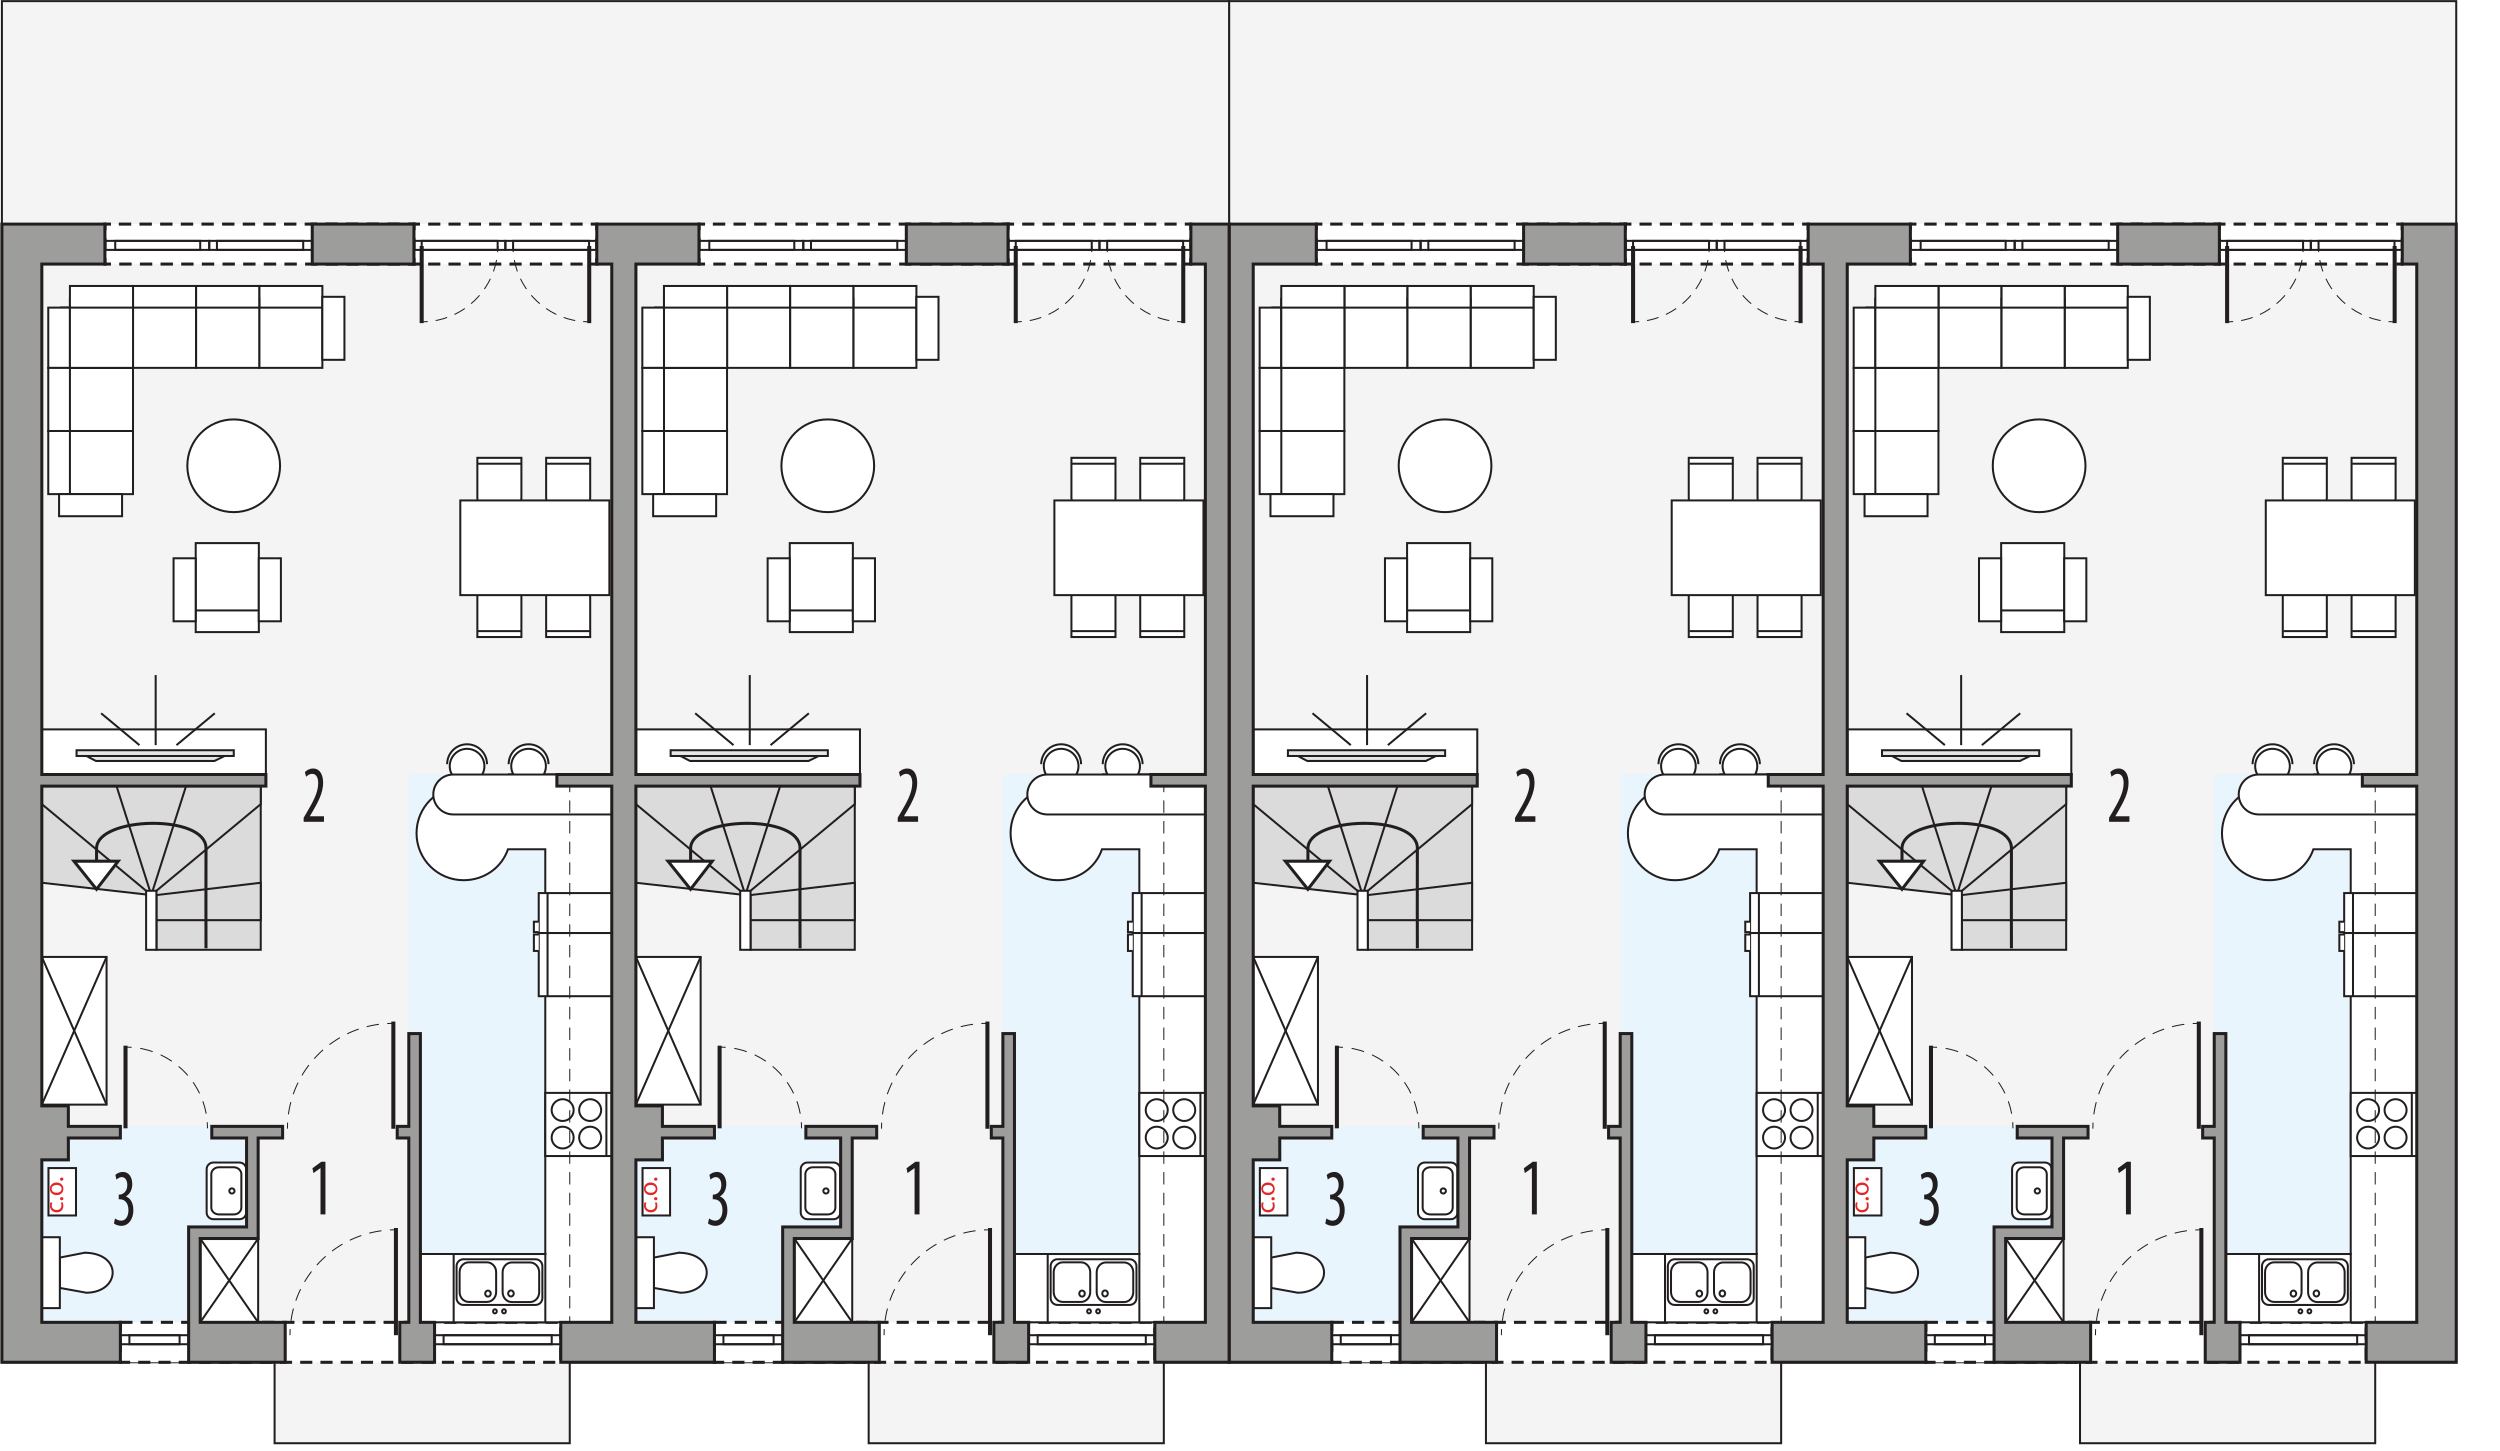 <?xml version="1.0" encoding="UTF-8"?><svg id="a" xmlns="http://www.w3.org/2000/svg" xmlns:xlink="http://www.w3.org/1999/xlink" viewBox="0 0 617.47 358.26"><defs><filter id="b" filterUnits="userSpaceOnUse"><feOffset dx="-.85" dy=".85"/><feGaussianBlur result="c" stdDeviation=".71"/><feFlood flood-color="#221e20" flood-opacity=".75"/><feComposite in2="c" operator="in"/><feComposite in="SourceGraphic"/></filter><filter id="d" filterUnits="userSpaceOnUse"><feOffset dx="-.85" dy=".85"/><feGaussianBlur result="e" stdDeviation=".71"/><feFlood flood-color="#221e20" flood-opacity=".75"/><feComposite in2="e" operator="in"/><feComposite in="SourceGraphic"/></filter><filter id="f" filterUnits="userSpaceOnUse"><feOffset dx="-.85" dy=".85"/><feGaussianBlur result="g" stdDeviation=".71"/><feFlood flood-color="#221e20" flood-opacity=".75"/><feComposite in2="g" operator="in"/><feComposite in="SourceGraphic"/></filter><filter id="h" filterUnits="userSpaceOnUse"><feOffset dx="-.85" dy=".85"/><feGaussianBlur result="i" stdDeviation=".71"/><feFlood flood-color="#221e20" flood-opacity=".75"/><feComposite in2="i" operator="in"/><feComposite in="SourceGraphic"/></filter></defs><polygon points="303.57 .28 303.57 55.35 303.57 56.35 303.57 336.46 367.01 336.46 367.01 356.46 439.92 356.46 439.92 336.46 513.74 336.46 513.74 356.46 586.65 356.46 586.65 336.46 606.66 336.46 606.66 .28 303.57 .28" style="fill:#f4f4f4; stroke:#221e20; stroke-miterlimit:10; stroke-width:.5px;"/><polygon points="360.09 278.2 309.53 278.2 309.53 326.6 345.78 326.6 345.78 303.04 360.09 303.04 360.09 278.2" style="fill:#e8f5fc; fill-rule:evenodd; stroke-width:0px;"/><rect x="400.17" y="191.29" width="50.89" height="135.3" style="fill:#e8f5fc; stroke-width:0px;"/><rect x="325.11" y="55.35" width="76.33" height="9.87" style="fill:#fff; stroke-width:0px;"/><polyline points="401.44 56.85 401.44 55.35 399.94 55.35" style="fill:none; stroke:#221e20; stroke-miterlimit:10; stroke-width:.75px;"/><line x1="397.9" y1="55.35" x2="327.63" y2="55.35" style="fill:none; stroke:#221e20; stroke-dasharray:0 0 3.06 2.04; stroke-miterlimit:10; stroke-width:.75px;"/><polyline points="326.61 55.35 325.11 55.35 325.11 56.85" style="fill:none; stroke:#221e20; stroke-miterlimit:10; stroke-width:.75px;"/><line x1="325.11" y1="58.81" x2="325.11" y2="62.74" style="fill:none; stroke:#221e20; stroke-dasharray:0 0 2.94 1.96; stroke-miterlimit:10; stroke-width:.75px;"/><polyline points="325.11 63.72 325.11 65.22 326.61 65.22" style="fill:none; stroke:#221e20; stroke-miterlimit:10; stroke-width:.75px;"/><line x1="328.65" y1="65.22" x2="398.92" y2="65.22" style="fill:none; stroke:#221e20; stroke-dasharray:0 0 3.06 2.04; stroke-miterlimit:10; stroke-width:.75px;"/><polyline points="399.94 65.22 401.44 65.22 401.44 63.72" style="fill:none; stroke:#221e20; stroke-miterlimit:10; stroke-width:.75px;"/><line x1="401.44" y1="61.76" x2="401.44" y2="57.83" style="fill:none; stroke:#221e20; stroke-dasharray:0 0 2.94 1.96; stroke-miterlimit:10; stroke-width:.75px;"/><rect x="401.44" y="55.35" width="45.16" height="9.87" style="fill:#fff; stroke-width:0px;"/><polyline points="446.6 56.85 446.6 55.35 445.1 55.35" style="fill:none; stroke:#221e20; stroke-miterlimit:10; stroke-width:.75px;"/><line x1="443.09" y1="55.35" x2="403.94" y2="55.35" style="fill:none; stroke:#221e20; stroke-dasharray:0 0 3.01 2.01; stroke-miterlimit:10; stroke-width:.75px;"/><polyline points="402.94 55.35 401.44 55.35 401.44 56.85" style="fill:none; stroke:#221e20; stroke-miterlimit:10; stroke-width:.75px;"/><line x1="401.44" y1="58.81" x2="401.44" y2="62.74" style="fill:none; stroke:#221e20; stroke-dasharray:0 0 2.94 1.96; stroke-miterlimit:10; stroke-width:.75px;"/><polyline points="401.44 63.72 401.44 65.22 402.94 65.22" style="fill:none; stroke:#221e20; stroke-miterlimit:10; stroke-width:.75px;"/><line x1="404.95" y1="65.22" x2="444.1" y2="65.22" style="fill:none; stroke:#221e20; stroke-dasharray:0 0 3.01 2.01; stroke-miterlimit:10; stroke-width:.75px;"/><polyline points="445.1 65.22 446.6 65.22 446.6 63.72" style="fill:none; stroke:#221e20; stroke-miterlimit:10; stroke-width:.75px;"/><line x1="446.6" y1="61.76" x2="446.6" y2="57.83" style="fill:none; stroke:#221e20; stroke-dasharray:0 0 2.94 1.96; stroke-miterlimit:10; stroke-width:.75px;"/><rect x="328.93" y="326.6" width="108.77" height="9.87" style="fill:#fff; stroke:#221e20; stroke-dasharray:0 0 3 2; stroke-miterlimit:10; stroke-width:.75px;"/><rect x="309.53" y="236.35" width="15.99" height="36.48" style="fill:#fff; stroke:#221e20; stroke-miterlimit:22.93; stroke-width:.5px;"/><line x1="309.53" y1="236.35" x2="325.52" y2="272.83" style="fill:#fff; stroke:#221e20; stroke-miterlimit:22.93; stroke-width:.5px;"/><line x1="325.52" y1="236.35" x2="309.53" y2="272.83" style="fill:#fff; stroke:#221e20; stroke-miterlimit:22.93; stroke-width:.5px;"/><rect x="348.64" y="305.9" width="14.31" height="20.69" style="fill:#fff; stroke:#221e20; stroke-miterlimit:22.93; stroke-width:.5px;"/><line x1="348.64" y1="305.9" x2="362.96" y2="326.6" style="fill:#fff; stroke:#221e20; stroke-miterlimit:22.93; stroke-width:.5px;"/><line x1="362.96" y1="305.9" x2="348.64" y2="326.6" style="fill:#fff; stroke:#221e20; stroke-miterlimit:22.93; stroke-width:.5px;"/><polygon points="337.83 194.16 309.53 194.16 309.53 218.03 337.83 221.22 337.83 234.59 363.59 234.59 363.59 194.16 337.83 194.16" style="fill:#dbdbdb; fill-rule:evenodd; stroke:#221e20; stroke-miterlimit:22.93; stroke-width:.5px;"/><polygon points="363.59 218.03 337.83 221.07 337.83 227.27 363.59 227.27 363.59 218.03" style="fill:#dbdbdb; fill-rule:evenodd; stroke:#221e20; stroke-miterlimit:22.93; stroke-width:.5px;"/><polygon points="363.59 194.16 345.15 194.16 336.56 221.07 363.59 198.61 363.59 194.16" style="fill:#dbdbdb; fill-rule:evenodd; stroke:#221e20; stroke-miterlimit:22.93; stroke-width:.5px;"/><polygon points="309.53 194.16 327.97 194.16 336.56 221.07 309.53 198.61 309.53 194.16" style="fill:#dbdbdb; fill-rule:evenodd; stroke:#221e20; stroke-miterlimit:22.93; stroke-width:.5px;"/><rect x="335.29" y="220.01" width="2.54" height="14.58" style="fill:#fff; stroke:#221e20; stroke-miterlimit:22.93; stroke-width:.5px;"/><path d="M320.16,309.4l-6.18,1.21v7.49l6.57,1.19c8.37-.1,9.02-9.73-.39-9.88Z" style="fill:#fff; fill-rule:evenodd; stroke:#221e20; stroke-miterlimit:22.93; stroke-width:.5px;"/><rect x="309.53" y="305.58" width="4.45" height="17.51" style="fill:#fff; stroke:#221e20; stroke-miterlimit:22.93; stroke-width:.5px;"/><path d="M351.91,301.13c-.93,0-1.68-.74-1.68-1.65v-10.7c0-.91.75-1.65,1.68-1.65h6.41c.93,0,1.68.74,1.68,1.65v10.7c0,.91-.75,1.65-1.68,1.65h-6.41Z" style="fill:#fff; fill-rule:evenodd; stroke:#221e20; stroke-miterlimit:22.93; stroke-width:.5px;"/><path d="M353.26,299.95c-1.04,0-1.88-.77-1.88-1.71v-8.23c0-.94.84-1.71,1.88-1.71h3.66c1.04,0,1.88.77,1.88,1.71v8.23c0,.95-.84,1.71-1.88,1.71h-3.66Z" style="fill:#fff; fill-rule:evenodd; stroke:#221e20; stroke-miterlimit:22.93; stroke-width:.5px;"/><path d="M356.47,294.79c-.36,0-.65-.29-.65-.64s.29-.64.65-.64.65.29.65.64-.29.64-.65.64Z" style="fill:#fff; fill-rule:evenodd; stroke:#221e20; stroke-miterlimit:22.93; stroke-width:.5px;"/><path d="M413.68,194.18c-6.41,0-11.61,5.2-11.61,11.61s5.2,11.61,11.61,11.61c5.09,0,9.41-3.08,10.97-7.64h9.22v99.96h-30.85v16.87h48.02v-135.3h-26.4" style="fill:#fff; stroke:#221e20; stroke-miterlimit:22.93; stroke-width:.5px;"/><rect x="406.53" y="329.78" width="31.17" height="2.23" style="fill:none; stroke:#221e20; stroke-miterlimit:10; stroke-width:.5px;"/><rect x="408.75" y="329.78" width="26.71" height="2.23" style="fill:none; stroke:#221e20; stroke-miterlimit:10; stroke-width:.5px;"/><rect x="328.93" y="329.78" width="16.86" height="2.23" style="fill:none; stroke:#221e20; stroke-miterlimit:10; stroke-width:.5px;"/><rect x="331.15" y="329.78" width="12.4" height="2.23" style="fill:none; stroke:#221e20; stroke-miterlimit:10; stroke-width:.5px;"/><rect x="325.11" y="59.49" width="25.76" height="2.23" style="fill:none; stroke:#221e20; stroke-miterlimit:10; stroke-width:.5px;"/><rect x="327.65" y="59.49" width="20.99" height="2.23" style="fill:none; stroke:#221e20; stroke-miterlimit:10; stroke-width:.5px;"/><rect x="350.87" y="59.49" width="25.44" height="2.23" style="fill:none; stroke:#221e20; stroke-miterlimit:10; stroke-width:.5px;"/><rect x="352.78" y="59.49" width="21.31" height="2.23" style="fill:none; stroke:#221e20; stroke-miterlimit:10; stroke-width:.5px;"/><line x1="396.35" y1="278.79" x2="396.35" y2="252.31" style="fill:none; stroke:#221e20; stroke-miterlimit:22.93;"/><path d="M370.18,278.77c0-.5.01-1,.04-1.5" style="fill:none; stroke:#221e20; stroke-miterlimit:22.93; stroke-width:.25px;"/><path d="M370.42,275.23c1.63-11.88,11.31-21.21,23.4-22.36" style="fill:none; stroke:#221e20; stroke-dasharray:0 0 3.08 2.05; stroke-miterlimit:22.93; stroke-width:.25px;"/><path d="M394.85,252.79c.5-.03,1-.04,1.5-.04" style="fill:none; stroke:#221e20; stroke-miterlimit:22.93; stroke-width:.25px;"/><line x1="396.99" y1="329.78" x2="396.99" y2="303.3" style="fill:none; stroke:#221e20; stroke-miterlimit:22.93;"/><path d="M370.82,329.77c0-.5.01-1,.04-1.5" style="fill:none; stroke:#221e20; stroke-miterlimit:22.93; stroke-width:.25px;"/><path d="M371.06,326.22c1.63-11.88,11.31-21.21,23.4-22.36" style="fill:none; stroke:#221e20; stroke-dasharray:0 0 3.08 2.05; stroke-miterlimit:22.93; stroke-width:.25px;"/><path d="M395.49,303.78c.5-.03,1-.04,1.5-.04" style="fill:none; stroke:#221e20; stroke-miterlimit:22.93; stroke-width:.25px;"/><rect x="401.44" y="59.49" width="22.58" height="2.23" style="fill:none; stroke:#221e20; stroke-miterlimit:10; stroke-width:.5px;"/><rect x="403.35" y="59.49" width="18.76" height="2.23" style="fill:none; stroke:#221e20; stroke-miterlimit:10; stroke-width:.5px;"/><rect x="424.02" y="59.49" width="22.58" height="2.23" style="fill:none; stroke:#221e20; stroke-miterlimit:10; stroke-width:.5px;"/><rect x="425.93" y="59.49" width="18.76" height="2.23" style="fill:none; stroke:#221e20; stroke-miterlimit:10; stroke-width:.5px;"/><line x1="403.35" y1="60.76" x2="403.35" y2="79.81" style="fill:none; stroke:#221e20; stroke-miterlimit:22.93;"/><path d="M422.17,60.77c0,.5-.02,1-.06,1.5" style="fill:none; stroke:#221e20; stroke-miterlimit:22.93; stroke-width:.25px;"/><path d="M421.85,64.21c-1.48,7.9-7.94,14.06-16.03,15.12" style="fill:none; stroke:#221e20; stroke-dasharray:0 0 2.94 1.96; stroke-miterlimit:22.93; stroke-width:.25px;"/><path d="M404.85,79.43c-.49.04-.99.06-1.5.06" style="fill:none; stroke:#221e20; stroke-miterlimit:22.93; stroke-width:.25px;"/><line x1="444.72" y1="60.76" x2="444.72" y2="79.81" style="fill:none; stroke:#221e20; stroke-miterlimit:22.93;"/><path d="M425.9,60.77c0,.5.02,1,.06,1.5" style="fill:none; stroke:#221e20; stroke-miterlimit:22.93; stroke-width:.25px;"/><path d="M426.22,64.21c1.48,7.9,7.94,14.06,16.03,15.12" style="fill:none; stroke:#221e20; stroke-dasharray:0 0 2.94 1.96; stroke-miterlimit:22.93; stroke-width:.25px;"/><path d="M443.22,79.43c.49.04.99.06,1.5.06" style="fill:none; stroke:#221e20; stroke-miterlimit:22.93; stroke-width:.25px;"/><line x1="330.2" y1="278.68" x2="330.2" y2="258.27" style="fill:none; stroke:#221e20; stroke-miterlimit:22.93;"/><path d="M350.45,278.68c0-.5-.02-1-.06-1.5" style="fill:none; stroke:#221e20; stroke-miterlimit:22.93; stroke-width:.25px;"/><path d="M350.12,275.07c-1.57-8.55-8.59-15.21-17.37-16.3" style="fill:none; stroke:#221e20; stroke-dasharray:0 0 3.18 2.12; stroke-miterlimit:22.93; stroke-width:.25px;"/><path d="M331.7,258.67c-.5-.04-1-.05-1.5-.05" style="fill:none; stroke:#221e20; stroke-miterlimit:22.93; stroke-width:.25px;"/><rect x="432.25" y="220.58" width="18.8" height="9.87" style="fill:#fff; stroke:#221e20; stroke-miterlimit:22.93; stroke-width:.5px;"/><line x1="434.43" y1="230.45" x2="434.43" y2="220.58" style="fill:#fff; stroke:#221e20; stroke-miterlimit:22.93; stroke-width:.5px;"/><polyline points="432.25 230.22 431.06 230.22 431.06 227.65 432.25 227.65" style="fill:#fff; fill-rule:evenodd; stroke:#221e20; stroke-miterlimit:22.93; stroke-width:.5px;"/><rect x="432.25" y="230.45" width="18.8" height="15.6" style="fill:#fff; stroke:#221e20; stroke-miterlimit:22.93; stroke-width:.5px;"/><line x1="434.43" y1="230.45" x2="434.43" y2="246.05" style="fill:#fff; stroke:#221e20; stroke-miterlimit:22.93; stroke-width:.5px;"/><polyline points="432.25 230.81 431.06 230.81 431.06 234.87 432.25 234.87" style="fill:#fff; fill-rule:evenodd; stroke:#221e20; stroke-miterlimit:22.93; stroke-width:.5px;"/><rect x="433.88" y="269.93" width="17.19" height="15.6" style="fill:#fff; stroke:#221e20; stroke-miterlimit:22.93; stroke-width:.5px;"/><path d="M442.24,280.97c0-1.48,1.22-2.69,2.72-2.69s2.72,1.21,2.72,2.69-1.22,2.69-2.72,2.69-2.72-1.21-2.72-2.69h0Z" style="fill:#fff; fill-rule:evenodd; stroke:#221e20; stroke-miterlimit:22.93; stroke-width:.5px;"/><path d="M442.24,274.18c0-1.48,1.22-2.69,2.72-2.69s2.72,1.21,2.72,2.69-1.22,2.69-2.72,2.69-2.72-1.21-2.72-2.69h0Z" style="fill:#fff; fill-rule:evenodd; stroke:#221e20; stroke-miterlimit:22.93; stroke-width:.5px;"/><path d="M435.45,274.18c0-1.48,1.22-2.69,2.72-2.69s2.72,1.21,2.72,2.69-1.22,2.69-2.72,2.69-2.72-1.21-2.72-2.69h0Z" style="fill:#fff; fill-rule:evenodd; stroke:#221e20; stroke-miterlimit:22.93; stroke-width:.5px;"/><path d="M435.45,280.97c0-1.48,1.22-2.69,2.72-2.69s2.72,1.21,2.72,2.69-1.22,2.69-2.72,2.69-2.72-1.21-2.72-2.69h0Z" style="fill:#fff; fill-rule:evenodd; stroke:#221e20; stroke-miterlimit:22.93; stroke-width:.5px;"/><line x1="448.96" y1="269.93" x2="448.96" y2="285.53" style="fill:#fff; stroke:#221e20; stroke-miterlimit:22.93; stroke-width:.5px;"/><rect x="309.53" y="180.15" width="55.34" height="11.14" style="fill:#fff; stroke:#221e20; stroke-miterlimit:22.93; stroke-width:.5px;"/><polygon points="319.41 186.13 322.88 187.95 352.15 187.95 355.89 186.13 319.41 186.13" style="fill:#e5e6e6; fill-rule:evenodd; stroke:#221e20; stroke-miterlimit:10; stroke-width:.5px;"/><rect x="318.1" y="185.3" width="38.83" height="1.42" style="fill:#e5e6e6; stroke:#221e20; stroke-miterlimit:10; stroke-width:.5px;"/><line x1="337.65" y1="184.04" x2="337.65" y2="166.73" style="fill:#e5e6e6; stroke:#221e20; stroke-miterlimit:10; stroke-width:.5px;"/><line x1="342.78" y1="184.04" x2="352.24" y2="176.17" style="fill:#e5e6e6; stroke:#221e20; stroke-miterlimit:10; stroke-width:.5px;"/><line x1="324.17" y1="176.17" x2="333.63" y2="184.04" style="fill:#e5e6e6; stroke:#221e20; stroke-miterlimit:10; stroke-width:.5px;"/><path d="M409.63,188.75c0-2.72,2.2-4.92,4.92-4.92s4.92,2.2,4.92,4.92" style="fill:#fff; fill-rule:evenodd; stroke:#221e20; stroke-miterlimit:22.93; stroke-width:.5px;"/><path d="M418.83,189.23c0,2.36-1.92,4.28-4.28,4.28s-4.28-1.92-4.28-4.28,1.92-4.28,4.28-4.28,4.28,1.92,4.28,4.28Z" style="fill:#fff; fill-rule:evenodd; stroke:#221e20; stroke-miterlimit:22.93; stroke-width:.5px;"/><path d="M424.82,188.75c0-2.72,2.2-4.92,4.92-4.92s4.92,2.2,4.92,4.92" style="fill:#fff; fill-rule:evenodd; stroke:#221e20; stroke-miterlimit:22.93; stroke-width:.5px;"/><path d="M434.02,189.23c0,2.36-1.92,4.28-4.28,4.28s-4.28-1.92-4.28-4.28,1.92-4.28,4.28-4.28,4.28,1.92,4.28,4.28Z" style="fill:#fff; fill-rule:evenodd; stroke:#221e20; stroke-miterlimit:22.93; stroke-width:.5px;"/><path d="M451.05,201.16h-39.91c-2.72,0-4.93-2.21-4.93-4.93h0c0-2.73,2.21-4.93,4.93-4.93h39.91" style="fill:#fff; stroke:#221e20; stroke-miterlimit:22.93; stroke-width:.5px;"/><path d="M443.46,124.77h-7.87c-.83,0-1.5-.79-1.5-1.75v-9.94h10.88v9.94c0,.96-.68,1.75-1.51,1.75Z" style="fill:#fff; fill-rule:evenodd; stroke:#221e20; stroke-miterlimit:22.93; stroke-width:.5px;"/><line x1="445.1" y1="114.53" x2="434.22" y2="114.53" style="fill:#fff; stroke:#221e20; stroke-miterlimit:22.93; stroke-width:.5px;"/><path d="M443.46,145.65h-7.87c-.83,0-1.5.79-1.5,1.75v9.94h10.88v-9.94c0-.96-.68-1.75-1.51-1.75Z" style="fill:#fff; fill-rule:evenodd; stroke:#221e20; stroke-miterlimit:22.93; stroke-width:.5px;"/><line x1="445.1" y1="155.88" x2="434.22" y2="155.88" style="fill:#fff; stroke:#221e20; stroke-miterlimit:22.93; stroke-width:.5px;"/><path d="M426.47,124.77h-7.86c-.83,0-1.51-.79-1.51-1.75v-9.94h10.88v9.94c0,.96-.68,1.75-1.51,1.75Z" style="fill:#fff; fill-rule:evenodd; stroke:#221e20; stroke-miterlimit:22.93; stroke-width:.5px;"/><line x1="428.11" y1="114.53" x2="417.24" y2="114.53" style="fill:#fff; stroke:#221e20; stroke-miterlimit:22.93; stroke-width:.5px;"/><path d="M426.47,145.65h-7.86c-.83,0-1.51.79-1.51,1.75v9.94h10.88v-9.94c0-.96-.68-1.75-1.51-1.75Z" style="fill:#fff; fill-rule:evenodd; stroke:#221e20; stroke-miterlimit:22.93; stroke-width:.5px;"/><line x1="428.11" y1="155.88" x2="417.24" y2="155.88" style="fill:#fff; stroke:#221e20; stroke-miterlimit:22.93; stroke-width:.5px;"/><rect x="412.89" y="123.6" width="36.82" height="23.39" style="fill:#fff; stroke:#221e20; stroke-miterlimit:22.93; stroke-width:.5px;"/><rect x="314.27" y="75.98" width="17.08" height="14.89" style="fill:#fff; stroke:#221e20; stroke-linecap:round; stroke-miterlimit:10; stroke-width:.5px;"/><rect x="314.96" y="90.87" width="17.08" height="15.59" style="fill:#fff; stroke:#221e20; stroke-linecap:round; stroke-miterlimit:10; stroke-width:.5px;"/><rect x="314.96" y="106.45" width="17.08" height="15.59" style="fill:#fff; stroke:#221e20; stroke-linecap:round; stroke-miterlimit:10; stroke-width:.5px;"/><rect x="311.12" y="75.98" width="5.35" height="14.89" style="fill:#fff; stroke:#221e20; stroke-linecap:square; stroke-miterlimit:10; stroke-width:.5px;"/><rect x="311.12" y="90.87" width="5.35" height="15.59" style="fill:#fff; stroke:#221e20; stroke-linecap:square; stroke-miterlimit:10; stroke-width:.5px;"/><rect x="311.12" y="106.45" width="5.35" height="15.59" style="fill:#fff; stroke:#221e20; stroke-linecap:square; stroke-miterlimit:10; stroke-width:.5px;"/><rect x="363.22" y="73.78" width="15.59" height="17.08" style="fill:#fff; stroke:#221e20; stroke-linecap:round; stroke-miterlimit:10; stroke-width:.5px;"/><rect x="332.05" y="73.78" width="15.59" height="17.08" style="fill:#fff; stroke:#221e20; stroke-linecap:round; stroke-miterlimit:10; stroke-width:.5px;"/><rect x="316.46" y="73.78" width="15.59" height="17.08" style="fill:#fff; stroke:#221e20; stroke-linecap:round; stroke-miterlimit:10; stroke-width:.5px;"/><rect x="363.22" y="70.63" width="15.59" height="5.35" style="fill:#fff; stroke:#221e20; stroke-linecap:square; stroke-miterlimit:10; stroke-width:.5px;"/><rect x="332.05" y="70.63" width="15.59" height="5.35" style="fill:#fff; stroke:#221e20; stroke-linecap:square; stroke-miterlimit:10; stroke-width:.5px;"/><rect x="347.63" y="73.78" width="15.59" height="17.08" style="fill:#fff; stroke:#221e20; stroke-linecap:round; stroke-miterlimit:10; stroke-width:.5px;"/><rect x="347.64" y="70.63" width="15.59" height="5.35" style="fill:#fff; stroke:#221e20; stroke-linecap:square; stroke-miterlimit:10; stroke-width:.5px;"/><rect x="316.46" y="70.63" width="15.59" height="5.35" style="fill:#fff; stroke:#221e20; stroke-linecap:square; stroke-miterlimit:10; stroke-width:.5px;"/><rect x="313.79" y="122.04" width="15.56" height="5.46" style="fill:#fff; stroke:#221e20; stroke-linecap:square; stroke-miterlimit:10; stroke-width:.5px;"/><rect x="378.81" y="73.31" width="5.46" height="15.56" style="fill:#fff; stroke:#221e20; stroke-linecap:square; stroke-miterlimit:10; stroke-width:.5px;"/><rect x="347.53" y="134.14" width="15.59" height="18.83" style="fill:#fff; stroke:#221e20; stroke-linecap:round; stroke-miterlimit:10; stroke-width:.5px;"/><rect x="347.53" y="150.77" width="15.59" height="5.35" style="fill:#fff; stroke:#221e20; stroke-linecap:square; stroke-miterlimit:10; stroke-width:.5px;"/><rect x="342.07" y="137.89" width="5.46" height="15.56" style="fill:#fff; stroke:#221e20; stroke-linecap:square; stroke-miterlimit:10; stroke-width:.5px;"/><rect x="363.12" y="137.89" width="5.46" height="15.56" style="fill:#fff; stroke:#221e20; stroke-linecap:square; stroke-miterlimit:10; stroke-width:.5px;"/><circle cx="356.91" cy="115.04" r="11.45" style="fill:#fff; stroke:#221e20; stroke-miterlimit:10; stroke-width:.5px;"/><line x1="439.92" y1="194.16" x2="439.92" y2="195.66" style="fill:none; stroke:#221e20; stroke-miterlimit:10; stroke-width:.25px;"/><line x1="439.92" y1="197.69" x2="439.92" y2="324.08" style="fill:none; stroke:#221e20; stroke-dasharray:0 0 3.06 2.04; stroke-miterlimit:10; stroke-width:.25px;"/><line x1="439.92" y1="325.1" x2="439.92" y2="326.6" style="fill:none; stroke:#221e20; stroke-miterlimit:10; stroke-width:.25px;"/><rect x="311.17" y="288.5" width="6.8" height="11.71" style="fill:#fff; stroke:#221e20; stroke-miterlimit:22.93; stroke-width:.5px;"/><g style="filter:url(#b);"><path d="M315.51,296.08c.08.15.18.49.18.92,0,.96-.65,1.59-1.63,1.59s-1.69-.67-1.69-1.71c0-.34.09-.65.16-.8l.45.13c-.08.14-.15.36-.15.67,0,.73.54,1.13,1.21,1.13.74,0,1.19-.47,1.19-1.11,0-.33-.09-.55-.16-.71l.44-.1Z" style="fill:#e32729; stroke-width:0px;"/><path d="M315.28,295.61c-.24,0-.42-.17-.42-.4s.17-.39.42-.39.42.15.42.4c0,.23-.18.39-.42.39Z" style="fill:#e32729; stroke-width:0px;"/><path d="M314,291.21c1.18,0,1.69.82,1.69,1.59,0,.86-.63,1.53-1.64,1.53-1.07,0-1.69-.7-1.69-1.58s.67-1.54,1.64-1.54ZM314.04,293.75c.7,0,1.23-.4,1.23-.97s-.52-.97-1.24-.97c-.54,0-1.23.27-1.23.96s.63.98,1.24.98Z" style="fill:#e32729; stroke-width:0px;"/><path d="M315.28,290.78c-.24,0-.42-.17-.42-.4s.17-.39.42-.39.42.15.42.4c0,.23-.18.39-.42.39Z" style="fill:#e32729; stroke-width:0px;"/></g><path d="M323.04,219.55s-.02-7.52,0-10.02c.07-7.9,27.11-8.57,27.03,0-.05,5.53,0,24.7,0,24.7" style="fill:none; stroke:#221e20; stroke-miterlimit:10; stroke-width:.75px;"/><polygon points="323.03 219.64 317.47 212.71 328.37 212.71 323.03 219.64" style="fill:#fff; stroke:#221e20; stroke-miterlimit:22.93; stroke-width:.75px;"/><rect x="411.24" y="309.73" width="22.64" height="16.87" style="fill:#fff; stroke:#221e20; stroke-miterlimit:22.93; stroke-width:.5px;"/><path d="M413.65,311.02h17.81c.93,0,1.69.76,1.69,1.69v7.9c0,.94-.76,1.7-1.7,1.7h-17.81c-.94,0-1.7-.76-1.7-1.7v-7.89c0-.94.76-1.7,1.7-1.7Z" style="fill:none; stroke:#221e20; stroke-miterlimit:22.93; stroke-width:.5px;"/><path d="M432.37,319.17v-4.94c0-1.33-1.02-2.42-2.26-2.42h-4.51c-1.24,0-2.26,1.09-2.26,2.42v4.94c0,1.33,1.02,2.42,2.26,2.42h4.51c1.24,0,2.26-1.09,2.26-2.42Z" style="fill:none; fill-rule:evenodd; stroke:#221e20; stroke-miterlimit:22.93; stroke-width:.5px;"/><path d="M421.74,319.14v-4.94c0-1.33-1.02-2.42-2.26-2.42h-4.51c-1.24,0-2.25,1.09-2.25,2.42v4.94c0,1.33,1.01,2.42,2.25,2.42h4.51c1.24,0,2.26-1.09,2.26-2.42Z" style="fill:none; fill-rule:evenodd; stroke:#221e20; stroke-miterlimit:22.93; stroke-width:.5px;"/><path d="M424.71,319.47c0-.41.31-.75.69-.75s.69.34.69.75c0,.41-.31.75-.69.75s-.69-.34-.69-.75Z" style="fill:none; fill-rule:evenodd; stroke:#221e20; stroke-miterlimit:22.93; stroke-width:.5px;"/><path d="M419.03,319.5c0-.41.31-.75.69-.75s.69.34.69.75-.31.75-.69.75-.69-.34-.69-.75Z" style="fill:none; fill-rule:evenodd; stroke:#221e20; stroke-miterlimit:22.93; stroke-width:.5px;"/><path d="M420.98,323.88c0-.28.21-.51.46-.51s.47.23.47.51c0,.28-.21.51-.47.51s-.46-.23-.46-.51Z" style="fill:none; fill-rule:evenodd; stroke:#221e20; stroke-miterlimit:22.93; stroke-width:.5px;"/><path d="M423.21,323.88c0-.28.21-.51.47-.51s.46.23.46.51c0,.28-.21.51-.46.51s-.47-.23-.47-.51Z" style="fill:none; fill-rule:evenodd; stroke:#221e20; stroke-miterlimit:22.93; stroke-width:.5px;"/><polygon points="364.86 194.16 364.86 191.29 309.53 191.29 309.53 65.22 325.11 65.22 325.11 55.35 303.57 55.35 303.57 336.46 328.93 336.46 328.93 326.6 309.53 326.6 309.53 286.47 316.09 286.47 316.08 281.07 328.93 281.07 328.93 278.2 316.08 278.2 316.07 273.13 309.53 273.14 309.53 194.16 364.86 194.16" style="fill:#9d9d9c; stroke:#221e20; stroke-miterlimit:10; stroke-width:.75px;"/><polygon points="348.64 326.6 348.64 305.9 360.09 305.9 362.96 305.9 362.96 281.07 369 281.07 369 278.2 351.51 278.2 351.51 281.07 360.09 281.07 360.09 303.04 345.78 303.04 345.78 305.9 345.78 326.6 345.78 336.46 369.63 336.46 369.63 326.6 348.64 326.6" style="fill:#9d9d9c; stroke:#221e20; stroke-miterlimit:10; stroke-width:.75px;"/><polygon points="403.03 326.6 403.03 255.28 400.17 255.28 400.17 278.2 397.3 278.2 397.3 281.07 400.17 281.07 400.17 326.6 397.94 326.6 397.94 336.46 406.53 336.46 406.53 326.6 403.03 326.6" style="fill:#9d9d9c; stroke:#221e20; stroke-miterlimit:10; stroke-width:.75px;"/><rect x="376.31" y="55.35" width="25.12" height="9.87" style="fill:#9d9d9c; stroke:#221e20; stroke-miterlimit:10; stroke-width:.75px;"/><path d="M374.2,202.97v-1l.88-1.5c1.23-2.14,2.71-4.58,2.71-7.02,0-1.44-.51-2.32-1.49-2.32-.75,0-1.23.5-1.5.72l-.3-1.16c.37-.38,1.09-.88,2.03-.88,1.73,0,2.48,1.6,2.48,3.56,0,2.44-1.28,4.8-2.56,7l-.7,1.2v.04h3.47v1.36h-5.01Z" style="fill:#221e20; stroke-width:0px;"/><path d="M327.62,300.95c.32.24.88.54,1.5.54,1.07,0,1.79-.98,1.79-2.6,0-1.7-.85-2.68-2.1-2.68h-.29v-1.16h.24c.74-.02,1.87-.72,1.87-2.32,0-1.3-.56-2-1.38-2-.51,0-.96.32-1.3.62l-.27-1.16c.38-.38,1.09-.74,1.87-.74,1.47,0,2.31,1.32,2.31,3,0,1.3-.54,2.44-1.55,3.04v.04c.93.32,1.82,1.36,1.82,3.4s-1.09,3.84-2.98,3.84c-.67,0-1.41-.24-1.82-.6l.27-1.22Z" style="fill:#221e20; stroke-width:0px;"/><path d="M378.37,288.5h-.03l-1.73,1.24-.24-1.2,2.19-1.6h1.02v13h-1.22v-11.44Z" style="fill:#221e20; stroke-width:0px;"/><polygon points="506.82 278.2 456.25 278.2 456.25 326.6 492.51 326.6 492.51 303.04 506.82 303.04 506.82 278.2" style="fill:#e8f5fc; fill-rule:evenodd; stroke-width:0px;"/><rect x="546.89" y="191.29" width="50.89" height="135.3" style="fill:#e8f5fc; stroke-width:0px;"/><rect x="471.84" y="55.35" width="76.33" height="9.87" style="fill:#fff; stroke-width:0px;"/><polyline points="548.17 56.85 548.17 55.35 546.67 55.35" style="fill:none; stroke:#221e20; stroke-miterlimit:10; stroke-width:.75px;"/><line x1="544.63" y1="55.35" x2="474.35" y2="55.35" style="fill:none; stroke:#221e20; stroke-dasharray:0 0 3.06 2.04; stroke-miterlimit:10; stroke-width:.75px;"/><polyline points="473.34 55.35 471.84 55.35 471.84 56.85" style="fill:none; stroke:#221e20; stroke-miterlimit:10; stroke-width:.75px;"/><line x1="471.84" y1="58.81" x2="471.84" y2="62.74" style="fill:none; stroke:#221e20; stroke-dasharray:0 0 2.94 1.96; stroke-miterlimit:10; stroke-width:.75px;"/><polyline points="471.84 63.72 471.84 65.22 473.34 65.22" style="fill:none; stroke:#221e20; stroke-miterlimit:10; stroke-width:.75px;"/><line x1="475.37" y1="65.22" x2="545.65" y2="65.22" style="fill:none; stroke:#221e20; stroke-dasharray:0 0 3.06 2.04; stroke-miterlimit:10; stroke-width:.75px;"/><polyline points="546.67 65.22 548.17 65.22 548.17 63.72" style="fill:none; stroke:#221e20; stroke-miterlimit:10; stroke-width:.75px;"/><line x1="548.17" y1="61.76" x2="548.17" y2="57.83" style="fill:none; stroke:#221e20; stroke-dasharray:0 0 2.94 1.96; stroke-miterlimit:10; stroke-width:.75px;"/><rect x="548.17" y="55.35" width="45.16" height="9.87" style="fill:#fff; stroke-width:0px;"/><polyline points="593.33 56.85 593.33 55.35 591.83 55.35" style="fill:none; stroke:#221e20; stroke-miterlimit:10; stroke-width:.75px;"/><line x1="589.82" y1="55.35" x2="550.67" y2="55.35" style="fill:none; stroke:#221e20; stroke-dasharray:0 0 3.01 2.01; stroke-miterlimit:10; stroke-width:.75px;"/><polyline points="549.67 55.35 548.17 55.35 548.17 56.85" style="fill:none; stroke:#221e20; stroke-miterlimit:10; stroke-width:.75px;"/><line x1="548.17" y1="58.81" x2="548.17" y2="62.74" style="fill:none; stroke:#221e20; stroke-dasharray:0 0 2.94 1.96; stroke-miterlimit:10; stroke-width:.75px;"/><polyline points="548.17 63.72 548.17 65.22 549.67 65.22" style="fill:none; stroke:#221e20; stroke-miterlimit:10; stroke-width:.75px;"/><line x1="551.67" y1="65.22" x2="590.82" y2="65.22" style="fill:none; stroke:#221e20; stroke-dasharray:0 0 3.01 2.01; stroke-miterlimit:10; stroke-width:.75px;"/><polyline points="591.83 65.22 593.33 65.22 593.33 63.72" style="fill:none; stroke:#221e20; stroke-miterlimit:10; stroke-width:.75px;"/><line x1="593.33" y1="61.76" x2="593.33" y2="57.83" style="fill:none; stroke:#221e20; stroke-dasharray:0 0 2.94 1.96; stroke-miterlimit:10; stroke-width:.75px;"/><rect x="475.65" y="326.6" width="108.77" height="9.87" style="fill:#fff; stroke:#221e20; stroke-dasharray:0 0 3 2; stroke-miterlimit:10; stroke-width:.75px;"/><rect x="456.25" y="236.35" width="15.99" height="36.48" style="fill:#fff; stroke:#221e20; stroke-miterlimit:22.93; stroke-width:.5px;"/><line x1="456.25" y1="236.35" x2="472.24" y2="272.83" style="fill:#fff; stroke:#221e20; stroke-miterlimit:22.93; stroke-width:.5px;"/><line x1="472.24" y1="236.35" x2="456.25" y2="272.83" style="fill:#fff; stroke:#221e20; stroke-miterlimit:22.93; stroke-width:.5px;"/><rect x="495.37" y="305.9" width="14.31" height="20.69" style="fill:#fff; stroke:#221e20; stroke-miterlimit:22.93; stroke-width:.5px;"/><line x1="495.37" y1="305.9" x2="509.68" y2="326.6" style="fill:#fff; stroke:#221e20; stroke-miterlimit:22.93; stroke-width:.5px;"/><line x1="509.68" y1="305.9" x2="495.37" y2="326.6" style="fill:#fff; stroke:#221e20; stroke-miterlimit:22.93; stroke-width:.5px;"/><polygon points="484.56 194.16 456.25 194.16 456.25 218.03 484.56 221.22 484.56 234.59 510.32 234.59 510.32 194.16 484.56 194.16" style="fill:#dbdbdb; fill-rule:evenodd; stroke:#221e20; stroke-miterlimit:22.93; stroke-width:.5px;"/><polygon points="510.32 218.03 484.56 221.07 484.56 227.27 510.32 227.27 510.32 218.03" style="fill:#dbdbdb; fill-rule:evenodd; stroke:#221e20; stroke-miterlimit:22.93; stroke-width:.5px;"/><polygon points="510.32 194.16 491.87 194.16 483.29 221.07 510.32 198.61 510.32 194.16" style="fill:#dbdbdb; fill-rule:evenodd; stroke:#221e20; stroke-miterlimit:22.93; stroke-width:.5px;"/><polygon points="456.25 194.16 474.7 194.16 483.29 221.07 456.25 198.61 456.25 194.16" style="fill:#dbdbdb; fill-rule:evenodd; stroke:#221e20; stroke-miterlimit:22.93; stroke-width:.5px;"/><rect x="482.01" y="220.01" width="2.55" height="14.58" style="fill:#fff; stroke:#221e20; stroke-miterlimit:22.93; stroke-width:.5px;"/><path d="M466.88,309.4l-6.18,1.21v7.49l6.57,1.19c8.37-.1,9.02-9.73-.39-9.88Z" style="fill:#fff; fill-rule:evenodd; stroke:#221e20; stroke-miterlimit:22.93; stroke-width:.5px;"/><rect x="456.25" y="305.58" width="4.45" height="17.51" style="fill:#fff; stroke:#221e20; stroke-miterlimit:22.93; stroke-width:.5px;"/><path d="M498.64,301.13c-.93,0-1.68-.74-1.68-1.65v-10.7c0-.91.75-1.65,1.68-1.65h6.41c.93,0,1.68.74,1.68,1.65v10.7c0,.91-.75,1.65-1.68,1.65h-6.41Z" style="fill:#fff; fill-rule:evenodd; stroke:#221e20; stroke-miterlimit:22.93; stroke-width:.5px;"/><path d="M499.99,299.95c-1.04,0-1.88-.77-1.88-1.71v-8.23c0-.94.84-1.71,1.88-1.71h3.66c1.04,0,1.88.77,1.88,1.71v8.23c0,.95-.84,1.71-1.88,1.71h-3.66Z" style="fill:#fff; fill-rule:evenodd; stroke:#221e20; stroke-miterlimit:22.93; stroke-width:.5px;"/><path d="M503.2,294.79c-.36,0-.65-.29-.65-.64s.29-.64.65-.64.65.29.65.64-.29.64-.65.64Z" style="fill:#fff; fill-rule:evenodd; stroke:#221e20; stroke-miterlimit:22.93; stroke-width:.5px;"/><path d="M560.41,194.18c-6.41,0-11.61,5.2-11.61,11.61s5.2,11.61,11.61,11.61c5.09,0,9.41-3.08,10.97-7.64h9.22v99.96h-30.85v16.87h48.02v-135.3h-26.4" style="fill:#fff; stroke:#221e20; stroke-miterlimit:22.93; stroke-width:.5px;"/><rect x="553.25" y="329.78" width="31.17" height="2.23" style="fill:none; stroke:#221e20; stroke-miterlimit:10; stroke-width:.5px;"/><rect x="555.48" y="329.78" width="26.71" height="2.23" style="fill:none; stroke:#221e20; stroke-miterlimit:10; stroke-width:.5px;"/><rect x="475.65" y="329.78" width="16.86" height="2.23" style="fill:none; stroke:#221e20; stroke-miterlimit:10; stroke-width:.5px;"/><rect x="477.88" y="329.78" width="12.4" height="2.23" style="fill:none; stroke:#221e20; stroke-miterlimit:10; stroke-width:.5px;"/><rect x="471.84" y="59.49" width="25.76" height="2.23" style="fill:none; stroke:#221e20; stroke-miterlimit:10; stroke-width:.5px;"/><rect x="474.38" y="59.49" width="20.99" height="2.23" style="fill:none; stroke:#221e20; stroke-miterlimit:10; stroke-width:.5px;"/><rect x="497.6" y="59.49" width="25.44" height="2.23" style="fill:none; stroke:#221e20; stroke-miterlimit:10; stroke-width:.5px;"/><rect x="499.51" y="59.49" width="21.31" height="2.23" style="fill:none; stroke:#221e20; stroke-miterlimit:10; stroke-width:.5px;"/><line x1="543.08" y1="278.79" x2="543.08" y2="252.31" style="fill:none; stroke:#221e20; stroke-miterlimit:22.93;"/><path d="M516.91,278.77c0-.5.01-1,.04-1.5" style="fill:none; stroke:#221e20; stroke-miterlimit:22.93; stroke-width:.25px;"/><path d="M517.15,275.23c1.63-11.88,11.31-21.21,23.4-22.36" style="fill:none; stroke:#221e20; stroke-dasharray:0 0 3.08 2.05; stroke-miterlimit:22.93; stroke-width:.25px;"/><path d="M541.58,252.79c.5-.03,1-.04,1.5-.04" style="fill:none; stroke:#221e20; stroke-miterlimit:22.93; stroke-width:.25px;"/><line x1="543.71" y1="329.78" x2="543.71" y2="303.3" style="fill:none; stroke:#221e20; stroke-miterlimit:22.93;"/><path d="M517.55,329.77c0-.5.01-1,.04-1.5" style="fill:none; stroke:#221e20; stroke-miterlimit:22.93; stroke-width:.25px;"/><path d="M517.79,326.22c1.63-11.88,11.31-21.21,23.4-22.36" style="fill:none; stroke:#221e20; stroke-dasharray:0 0 3.08 2.05; stroke-miterlimit:22.93; stroke-width:.25px;"/><path d="M542.21,303.78c.5-.03,1-.04,1.5-.04" style="fill:none; stroke:#221e20; stroke-miterlimit:22.93; stroke-width:.25px;"/><rect x="548.17" y="59.49" width="22.58" height="2.23" style="fill:none; stroke:#221e20; stroke-miterlimit:10; stroke-width:.5px;"/><rect x="550.07" y="59.49" width="18.76" height="2.23" style="fill:none; stroke:#221e20; stroke-miterlimit:10; stroke-width:.5px;"/><rect x="570.75" y="59.49" width="22.58" height="2.23" style="fill:none; stroke:#221e20; stroke-miterlimit:10; stroke-width:.5px;"/><rect x="572.65" y="59.49" width="18.76" height="2.23" style="fill:none; stroke:#221e20; stroke-miterlimit:10; stroke-width:.5px;"/><line x1="550.07" y1="60.76" x2="550.07" y2="79.81" style="fill:none; stroke:#221e20; stroke-miterlimit:22.93;"/><path d="M568.89,60.77c0,.5-.02,1-.06,1.5" style="fill:none; stroke:#221e20; stroke-miterlimit:22.93; stroke-width:.25px;"/><path d="M568.58,64.21c-1.48,7.9-7.94,14.06-16.03,15.12" style="fill:none; stroke:#221e20; stroke-dasharray:0 0 2.94 1.96; stroke-miterlimit:22.93; stroke-width:.25px;"/><path d="M551.57,79.43c-.49.04-.99.06-1.5.06" style="fill:none; stroke:#221e20; stroke-miterlimit:22.93; stroke-width:.25px;"/><line x1="591.45" y1="60.76" x2="591.45" y2="79.81" style="fill:none; stroke:#221e20; stroke-miterlimit:22.93;"/><path d="M572.63,60.77c0,.5.02,1,.06,1.5" style="fill:none; stroke:#221e20; stroke-miterlimit:22.93; stroke-width:.25px;"/><path d="M572.95,64.21c1.48,7.9,7.94,14.06,16.03,15.12" style="fill:none; stroke:#221e20; stroke-dasharray:0 0 2.94 1.96; stroke-miterlimit:22.93; stroke-width:.25px;"/><path d="M589.95,79.43c.49.04.99.06,1.5.06" style="fill:none; stroke:#221e20; stroke-miterlimit:22.93; stroke-width:.25px;"/><line x1="476.93" y1="278.68" x2="476.93" y2="258.27" style="fill:none; stroke:#221e20; stroke-miterlimit:22.93;"/><path d="M497.18,278.68c0-.5-.02-1-.06-1.5" style="fill:none; stroke:#221e20; stroke-miterlimit:22.93; stroke-width:.25px;"/><path d="M496.85,275.07c-1.57-8.55-8.59-15.21-17.37-16.3" style="fill:none; stroke:#221e20; stroke-dasharray:0 0 3.18 2.12; stroke-miterlimit:22.93; stroke-width:.25px;"/><path d="M478.43,258.67c-.5-.04-1-.05-1.5-.05" style="fill:none; stroke:#221e20; stroke-miterlimit:22.93; stroke-width:.25px;"/><rect x="578.98" y="220.58" width="18.8" height="9.87" style="fill:#fff; stroke:#221e20; stroke-miterlimit:22.93; stroke-width:.5px;"/><line x1="581.16" y1="230.45" x2="581.16" y2="220.58" style="fill:#fff; stroke:#221e20; stroke-miterlimit:22.93; stroke-width:.5px;"/><polyline points="578.98 230.22 577.79 230.22 577.79 227.65 578.98 227.65" style="fill:#fff; fill-rule:evenodd; stroke:#221e20; stroke-miterlimit:22.93; stroke-width:.5px;"/><rect x="578.98" y="230.45" width="18.8" height="15.6" style="fill:#fff; stroke:#221e20; stroke-miterlimit:22.93; stroke-width:.5px;"/><line x1="581.16" y1="230.45" x2="581.16" y2="246.05" style="fill:#fff; stroke:#221e20; stroke-miterlimit:22.93; stroke-width:.5px;"/><polyline points="578.98 230.81 577.79 230.81 577.79 234.87 578.98 234.87" style="fill:#fff; fill-rule:evenodd; stroke:#221e20; stroke-miterlimit:22.93; stroke-width:.5px;"/><rect x="580.61" y="269.93" width="17.19" height="15.6" style="fill:#fff; stroke:#221e20; stroke-miterlimit:22.93; stroke-width:.5px;"/><path d="M588.96,280.97c0-1.48,1.22-2.69,2.72-2.69s2.72,1.21,2.72,2.69-1.22,2.69-2.72,2.69-2.72-1.21-2.72-2.69h0Z" style="fill:#fff; fill-rule:evenodd; stroke:#221e20; stroke-miterlimit:22.93; stroke-width:.5px;"/><path d="M588.96,274.18c0-1.48,1.22-2.69,2.72-2.69s2.72,1.21,2.72,2.69-1.22,2.69-2.72,2.69-2.72-1.21-2.72-2.69h0Z" style="fill:#fff; fill-rule:evenodd; stroke:#221e20; stroke-miterlimit:22.93; stroke-width:.5px;"/><path d="M582.17,274.18c0-1.48,1.22-2.69,2.72-2.69s2.72,1.21,2.72,2.69-1.22,2.69-2.72,2.69-2.72-1.21-2.72-2.69h0Z" style="fill:#fff; fill-rule:evenodd; stroke:#221e20; stroke-miterlimit:22.93; stroke-width:.5px;"/><path d="M582.17,280.97c0-1.48,1.22-2.69,2.72-2.69s2.72,1.21,2.72,2.69-1.22,2.69-2.72,2.69-2.72-1.21-2.72-2.69h0Z" style="fill:#fff; fill-rule:evenodd; stroke:#221e20; stroke-miterlimit:22.93; stroke-width:.5px;"/><line x1="595.69" y1="269.93" x2="595.69" y2="285.53" style="fill:#fff; stroke:#221e20; stroke-miterlimit:22.93; stroke-width:.5px;"/><rect x="456.25" y="180.15" width="55.34" height="11.14" style="fill:#fff; stroke:#221e20; stroke-miterlimit:22.93; stroke-width:.5px;"/><polygon points="466.14 186.13 469.61 187.95 498.88 187.95 502.61 186.13 466.14 186.13" style="fill:#e5e6e6; fill-rule:evenodd; stroke:#221e20; stroke-miterlimit:10; stroke-width:.5px;"/><rect x="464.83" y="185.3" width="38.83" height="1.42" style="fill:#e5e6e6; stroke:#221e20; stroke-miterlimit:10; stroke-width:.5px;"/><line x1="484.38" y1="184.04" x2="484.38" y2="166.73" style="fill:#e5e6e6; stroke:#221e20; stroke-miterlimit:10; stroke-width:.5px;"/><line x1="489.5" y1="184.04" x2="498.97" y2="176.17" style="fill:#e5e6e6; stroke:#221e20; stroke-miterlimit:10; stroke-width:.5px;"/><line x1="470.89" y1="176.17" x2="480.36" y2="184.04" style="fill:#e5e6e6; stroke:#221e20; stroke-miterlimit:10; stroke-width:.5px;"/><path d="M556.36,188.75c0-2.72,2.2-4.92,4.92-4.92s4.92,2.2,4.92,4.92" style="fill:#fff; fill-rule:evenodd; stroke:#221e20; stroke-miterlimit:22.93; stroke-width:.5px;"/><path d="M565.56,189.23c0,2.36-1.92,4.28-4.28,4.28s-4.28-1.92-4.28-4.28,1.92-4.28,4.28-4.28,4.28,1.92,4.28,4.28Z" style="fill:#fff; fill-rule:evenodd; stroke:#221e20; stroke-miterlimit:22.93; stroke-width:.5px;"/><path d="M571.55,188.75c0-2.72,2.2-4.92,4.92-4.92s4.92,2.2,4.92,4.92" style="fill:#fff; fill-rule:evenodd; stroke:#221e20; stroke-miterlimit:22.93; stroke-width:.5px;"/><path d="M580.75,189.23c0,2.36-1.92,4.28-4.28,4.28s-4.28-1.92-4.28-4.28,1.92-4.28,4.28-4.28,4.28,1.92,4.28,4.28Z" style="fill:#fff; fill-rule:evenodd; stroke:#221e20; stroke-miterlimit:22.93; stroke-width:.5px;"/><path d="M597.78,201.16h-39.91c-2.72,0-4.93-2.21-4.93-4.93h0c0-2.73,2.21-4.93,4.93-4.93h39.91" style="fill:#fff; stroke:#221e20; stroke-miterlimit:22.93; stroke-width:.5px;"/><path d="M590.18,124.77h-7.87c-.83,0-1.5-.79-1.5-1.75v-9.94h10.88v9.94c0,.96-.68,1.75-1.51,1.75Z" style="fill:#fff; fill-rule:evenodd; stroke:#221e20; stroke-miterlimit:22.93; stroke-width:.5px;"/><line x1="591.83" y1="114.53" x2="580.95" y2="114.53" style="fill:#fff; stroke:#221e20; stroke-miterlimit:22.93; stroke-width:.5px;"/><path d="M590.18,145.65h-7.87c-.83,0-1.5.79-1.5,1.75v9.94h10.88v-9.94c0-.96-.68-1.75-1.51-1.75Z" style="fill:#fff; fill-rule:evenodd; stroke:#221e20; stroke-miterlimit:22.93; stroke-width:.5px;"/><line x1="591.83" y1="155.88" x2="580.95" y2="155.88" style="fill:#fff; stroke:#221e20; stroke-miterlimit:22.93; stroke-width:.5px;"/><path d="M573.19,124.77h-7.86c-.83,0-1.51-.79-1.51-1.75v-9.94h10.88v9.94c0,.96-.68,1.75-1.51,1.75Z" style="fill:#fff; fill-rule:evenodd; stroke:#221e20; stroke-miterlimit:22.93; stroke-width:.5px;"/><line x1="574.84" y1="114.53" x2="563.96" y2="114.53" style="fill:#fff; stroke:#221e20; stroke-miterlimit:22.93; stroke-width:.5px;"/><path d="M573.19,145.65h-7.86c-.83,0-1.51.79-1.51,1.75v9.94h10.88v-9.94c0-.96-.68-1.75-1.51-1.75Z" style="fill:#fff; fill-rule:evenodd; stroke:#221e20; stroke-miterlimit:22.93; stroke-width:.5px;"/><line x1="574.84" y1="155.88" x2="563.96" y2="155.88" style="fill:#fff; stroke:#221e20; stroke-miterlimit:22.93; stroke-width:.5px;"/><rect x="559.62" y="123.6" width="36.82" height="23.39" style="fill:#fff; stroke:#221e20; stroke-miterlimit:22.93; stroke-width:.5px;"/><rect x="460.99" y="75.98" width="17.08" height="14.89" style="fill:#fff; stroke:#221e20; stroke-linecap:round; stroke-miterlimit:10; stroke-width:.5px;"/><rect x="461.69" y="90.87" width="17.08" height="15.59" style="fill:#fff; stroke:#221e20; stroke-linecap:round; stroke-miterlimit:10; stroke-width:.5px;"/><rect x="461.69" y="106.45" width="17.08" height="15.59" style="fill:#fff; stroke:#221e20; stroke-linecap:round; stroke-miterlimit:10; stroke-width:.5px;"/><rect x="457.84" y="75.98" width="5.35" height="14.89" style="fill:#fff; stroke:#221e20; stroke-linecap:square; stroke-miterlimit:10; stroke-width:.5px;"/><rect x="457.84" y="90.87" width="5.35" height="15.59" style="fill:#fff; stroke:#221e20; stroke-linecap:square; stroke-miterlimit:10; stroke-width:.5px;"/><rect x="457.84" y="106.45" width="5.35" height="15.59" style="fill:#fff; stroke:#221e20; stroke-linecap:square; stroke-miterlimit:10; stroke-width:.5px;"/><rect x="509.95" y="73.78" width="15.59" height="17.08" style="fill:#fff; stroke:#221e20; stroke-linecap:round; stroke-miterlimit:10; stroke-width:.5px;"/><rect x="478.77" y="73.78" width="15.59" height="17.08" style="fill:#fff; stroke:#221e20; stroke-linecap:round; stroke-miterlimit:10; stroke-width:.5px;"/><rect x="463.19" y="73.78" width="15.59" height="17.08" style="fill:#fff; stroke:#221e20; stroke-linecap:round; stroke-miterlimit:10; stroke-width:.5px;"/><rect x="509.95" y="70.63" width="15.59" height="5.35" style="fill:#fff; stroke:#221e20; stroke-linecap:square; stroke-miterlimit:10; stroke-width:.5px;"/><rect x="478.78" y="70.63" width="15.59" height="5.35" style="fill:#fff; stroke:#221e20; stroke-linecap:square; stroke-miterlimit:10; stroke-width:.5px;"/><rect x="494.36" y="73.78" width="15.59" height="17.08" style="fill:#fff; stroke:#221e20; stroke-linecap:round; stroke-miterlimit:10; stroke-width:.5px;"/><rect x="494.36" y="70.63" width="15.59" height="5.35" style="fill:#fff; stroke:#221e20; stroke-linecap:square; stroke-miterlimit:10; stroke-width:.5px;"/><rect x="463.19" y="70.63" width="15.59" height="5.35" style="fill:#fff; stroke:#221e20; stroke-linecap:square; stroke-miterlimit:10; stroke-width:.5px;"/><rect x="460.52" y="122.04" width="15.56" height="5.46" style="fill:#fff; stroke:#221e20; stroke-linecap:square; stroke-miterlimit:10; stroke-width:.5px;"/><rect x="525.53" y="73.31" width="5.46" height="15.56" style="fill:#fff; stroke:#221e20; stroke-linecap:square; stroke-miterlimit:10; stroke-width:.5px;"/><rect x="494.26" y="134.14" width="15.59" height="18.83" style="fill:#fff; stroke:#221e20; stroke-linecap:round; stroke-miterlimit:10; stroke-width:.5px;"/><rect x="494.26" y="150.77" width="15.59" height="5.35" style="fill:#fff; stroke:#221e20; stroke-linecap:square; stroke-miterlimit:10; stroke-width:.5px;"/><rect x="488.79" y="137.89" width="5.46" height="15.56" style="fill:#fff; stroke:#221e20; stroke-linecap:square; stroke-miterlimit:10; stroke-width:.5px;"/><rect x="509.84" y="137.89" width="5.46" height="15.56" style="fill:#fff; stroke:#221e20; stroke-linecap:square; stroke-miterlimit:10; stroke-width:.5px;"/><circle cx="503.64" cy="115.04" r="11.45" style="fill:#fff; stroke:#221e20; stroke-miterlimit:10; stroke-width:.5px;"/><line x1="586.65" y1="194.16" x2="586.65" y2="195.66" style="fill:none; stroke:#221e20; stroke-miterlimit:10; stroke-width:.25px;"/><line x1="586.65" y1="197.69" x2="586.65" y2="324.08" style="fill:none; stroke:#221e20; stroke-dasharray:0 0 3.06 2.04; stroke-miterlimit:10; stroke-width:.25px;"/><line x1="586.65" y1="325.1" x2="586.65" y2="326.6" style="fill:none; stroke:#221e20; stroke-miterlimit:10; stroke-width:.25px;"/><rect x="457.89" y="288.5" width="6.8" height="11.71" style="fill:#fff; stroke:#221e20; stroke-miterlimit:22.93; stroke-width:.5px;"/><g style="filter:url(#d);"><path d="M462.23,296.08c.08.15.18.49.18.92,0,.96-.65,1.59-1.63,1.59s-1.69-.67-1.69-1.71c0-.34.09-.65.16-.8l.45.13c-.08.14-.15.36-.15.67,0,.73.54,1.13,1.21,1.13.74,0,1.19-.47,1.19-1.11,0-.33-.09-.55-.16-.71l.44-.1Z" style="fill:#e32729; stroke-width:0px;"/><path d="M462.01,295.61c-.24,0-.42-.17-.42-.4s.17-.39.42-.39.42.15.42.4c0,.23-.18.39-.42.39Z" style="fill:#e32729; stroke-width:0px;"/><path d="M460.73,291.21c1.18,0,1.69.82,1.69,1.59,0,.86-.63,1.53-1.64,1.53-1.07,0-1.69-.7-1.69-1.58s.67-1.54,1.64-1.54ZM460.76,293.75c.7,0,1.23-.4,1.23-.97s-.52-.97-1.24-.97c-.54,0-1.23.27-1.23.96s.63.98,1.24.98Z" style="fill:#e32729; stroke-width:0px;"/><path d="M462.01,290.78c-.24,0-.42-.17-.42-.4s.17-.39.42-.39.42.15.42.4c0,.23-.18.39-.42.39Z" style="fill:#e32729; stroke-width:0px;"/></g><path d="M469.77,219.55s-.02-7.52,0-10.02c.07-7.9,27.11-8.57,27.03,0-.05,5.53,0,24.7,0,24.7" style="fill:none; stroke:#221e20; stroke-miterlimit:10; stroke-width:.75px;"/><polygon points="469.76 219.64 464.2 212.71 475.1 212.71 469.76 219.64" style="fill:#fff; stroke:#221e20; stroke-miterlimit:22.93; stroke-width:.75px;"/><rect x="557.97" y="309.73" width="22.64" height="16.87" style="fill:#fff; stroke:#221e20; stroke-miterlimit:22.93; stroke-width:.5px;"/><path d="M560.38,311.02h17.81c.94,0,1.7.76,1.7,1.7v7.89c0,.94-.76,1.7-1.7,1.7h-17.81c-.93,0-1.69-.76-1.69-1.69v-7.9c0-.94.76-1.7,1.7-1.7Z" style="fill:none; stroke:#221e20; stroke-miterlimit:22.93; stroke-width:.5px;"/><path d="M579.1,319.17v-4.94c0-1.33-1.02-2.42-2.26-2.42h-4.51c-1.24,0-2.26,1.09-2.26,2.42v4.94c0,1.33,1.02,2.42,2.26,2.42h4.51c1.24,0,2.26-1.09,2.26-2.42Z" style="fill:none; fill-rule:evenodd; stroke:#221e20; stroke-miterlimit:22.93; stroke-width:.5px;"/><path d="M568.46,319.14v-4.94c0-1.33-1.02-2.42-2.26-2.42h-4.51c-1.24,0-2.25,1.09-2.25,2.42v4.94c0,1.33,1.01,2.42,2.25,2.42h4.51c1.24,0,2.26-1.09,2.26-2.42Z" style="fill:none; fill-rule:evenodd; stroke:#221e20; stroke-miterlimit:22.93; stroke-width:.5px;"/><path d="M571.43,319.47c0-.41.31-.75.69-.75s.69.34.69.75c0,.41-.31.75-.69.75s-.69-.34-.69-.75Z" style="fill:none; fill-rule:evenodd; stroke:#221e20; stroke-miterlimit:22.93; stroke-width:.5px;"/><path d="M565.76,319.5c0-.41.31-.75.69-.75s.69.34.69.75-.31.75-.69.75-.69-.34-.69-.75Z" style="fill:none; fill-rule:evenodd; stroke:#221e20; stroke-miterlimit:22.93; stroke-width:.5px;"/><path d="M567.71,323.88c0-.28.21-.51.46-.51s.47.23.47.51c0,.28-.21.51-.47.51s-.46-.23-.46-.51Z" style="fill:none; fill-rule:evenodd; stroke:#221e20; stroke-miterlimit:22.93; stroke-width:.5px;"/><path d="M569.93,323.88c0-.28.21-.51.47-.51s.46.23.46.51c0,.28-.21.51-.46.51s-.47-.23-.47-.51Z" style="fill:none; fill-rule:evenodd; stroke:#221e20; stroke-miterlimit:22.93; stroke-width:.5px;"/><polygon points="511.59 194.16 511.59 191.29 456.25 191.29 456.25 65.22 471.84 65.22 471.84 55.35 446.6 55.35 446.6 65.22 450.3 65.22 450.3 191.29 436.74 191.29 436.74 194.16 450.3 194.16 450.3 326.6 437.69 326.6 437.69 336.46 475.65 336.46 475.65 326.6 456.25 326.6 456.25 286.47 462.81 286.47 462.81 281.07 475.65 281.07 475.65 278.2 462.81 278.2 462.8 273.13 456.25 273.14 456.25 194.16 511.59 194.16" style="fill:#9d9d9c; stroke:#221e20; stroke-miterlimit:10; stroke-width:.75px;"/><polygon points="495.37 326.6 495.37 305.9 506.82 305.9 509.68 305.9 509.68 281.07 515.72 281.07 515.72 278.2 498.23 278.2 498.23 281.07 506.82 281.07 506.82 303.04 492.51 303.04 492.51 305.9 492.51 326.6 492.51 336.46 516.36 336.46 516.36 326.6 495.37 326.6" style="fill:#9d9d9c; stroke:#221e20; stroke-miterlimit:10; stroke-width:.75px;"/><polygon points="549.76 326.6 549.76 255.28 546.89 255.28 546.89 278.2 544.03 278.2 544.03 281.07 546.89 281.07 546.89 326.6 544.67 326.6 544.67 336.46 553.25 336.46 553.25 326.6 549.76 326.6" style="fill:#9d9d9c; stroke:#221e20; stroke-miterlimit:10; stroke-width:.75px;"/><rect x="523.04" y="55.35" width="25.12" height="9.87" style="fill:#9d9d9c; stroke:#221e20; stroke-miterlimit:10; stroke-width:.75px;"/><polygon points="593.33 55.35 593.33 65.22 596.91 65.22 596.91 191.29 583.47 191.29 583.47 194.16 596.91 194.16 596.91 326.6 584.42 326.6 584.42 336.46 606.66 336.46 606.66 55.35 593.33 55.35" style="fill:#9d9d9c; stroke:#221e20; stroke-miterlimit:10; stroke-width:.75px;"/><path d="M520.92,202.97v-1l.88-1.5c1.23-2.14,2.71-4.58,2.71-7.02,0-1.44-.51-2.32-1.49-2.32-.75,0-1.23.5-1.5.72l-.3-1.16c.37-.38,1.09-.88,2.03-.88,1.73,0,2.48,1.6,2.48,3.56,0,2.44-1.28,4.8-2.56,7l-.7,1.2v.04h3.47v1.36h-5.01Z" style="fill:#221e20; stroke-width:0px;"/><path d="M474.35,300.95c.32.24.88.54,1.5.54,1.07,0,1.79-.98,1.79-2.6,0-1.7-.85-2.68-2.1-2.68h-.29v-1.16h.24c.74-.02,1.87-.72,1.87-2.32,0-1.3-.56-2-1.38-2-.51,0-.96.32-1.3.62l-.27-1.16c.38-.38,1.09-.74,1.87-.74,1.47,0,2.31,1.32,2.31,3,0,1.3-.54,2.44-1.55,3.04v.04c.93.32,1.82,1.36,1.82,3.4s-1.09,3.84-2.98,3.84c-.67,0-1.41-.24-1.82-.6l.27-1.22Z" style="fill:#221e20; stroke-width:0px;"/><path d="M525.09,288.5h-.03l-1.73,1.24-.24-1.2,2.19-1.6h1.02v13h-1.22v-11.44Z" style="fill:#221e20; stroke-width:0px;"/><polygon points=".47 .28 .47 55.35 .47 56.35 .47 336.46 67.82 336.46 67.82 356.46 140.72 356.46 140.72 336.46 214.55 336.46 214.55 356.46 287.45 356.46 287.45 336.46 303.57 336.46 303.57 .28 .47 .28" style="fill:#f4f4f4; stroke:#221e20; stroke-miterlimit:10; stroke-width:.5px;"/><polygon points="60.9 278.2 10.33 278.2 10.33 326.6 46.59 326.6 46.59 303.04 60.9 303.04 60.9 278.2" style="fill:#e8f5fc; fill-rule:evenodd; stroke-width:0px;"/><rect x="100.97" y="191.29" width="50.89" height="135.3" style="fill:#e8f5fc; stroke-width:0px;"/><rect x="25.91" y="55.35" width="76.33" height="9.87" style="fill:#fff; stroke-width:0px;"/><polyline points="102.24 56.85 102.24 55.35 100.74 55.35" style="fill:none; stroke:#221e20; stroke-miterlimit:10; stroke-width:.75px;"/><line x1="98.71" y1="55.35" x2="28.43" y2="55.35" style="fill:none; stroke:#221e20; stroke-dasharray:0 0 3.06 2.04; stroke-miterlimit:10; stroke-width:.75px;"/><polyline points="27.41 55.35 25.91 55.35 25.91 56.85" style="fill:none; stroke:#221e20; stroke-miterlimit:10; stroke-width:.75px;"/><line x1="25.91" y1="58.81" x2="25.91" y2="62.74" style="fill:none; stroke:#221e20; stroke-dasharray:0 0 2.94 1.96; stroke-miterlimit:10; stroke-width:.75px;"/><polyline points="25.91 63.72 25.91 65.22 27.41 65.22" style="fill:none; stroke:#221e20; stroke-miterlimit:10; stroke-width:.75px;"/><line x1="29.45" y1="65.22" x2="99.73" y2="65.22" style="fill:none; stroke:#221e20; stroke-dasharray:0 0 3.06 2.04; stroke-miterlimit:10; stroke-width:.75px;"/><polyline points="100.74 65.22 102.24 65.22 102.24 63.72" style="fill:none; stroke:#221e20; stroke-miterlimit:10; stroke-width:.75px;"/><line x1="102.24" y1="61.76" x2="102.24" y2="57.83" style="fill:none; stroke:#221e20; stroke-dasharray:0 0 2.94 1.96; stroke-miterlimit:10; stroke-width:.75px;"/><rect x="102.24" y="55.35" width="45.16" height="9.87" style="fill:#fff; stroke-width:0px;"/><polyline points="147.4 56.85 147.4 55.35 145.9 55.35" style="fill:none; stroke:#221e20; stroke-miterlimit:10; stroke-width:.75px;"/><line x1="143.9" y1="55.35" x2="104.75" y2="55.35" style="fill:none; stroke:#221e20; stroke-dasharray:0 0 3.01 2.01; stroke-miterlimit:10; stroke-width:.75px;"/><polyline points="103.74 55.35 102.24 55.35 102.24 56.85" style="fill:none; stroke:#221e20; stroke-miterlimit:10; stroke-width:.75px;"/><line x1="102.24" y1="58.81" x2="102.24" y2="62.74" style="fill:none; stroke:#221e20; stroke-dasharray:0 0 2.94 1.96; stroke-miterlimit:10; stroke-width:.75px;"/><polyline points="102.24 63.72 102.24 65.22 103.74 65.22" style="fill:none; stroke:#221e20; stroke-miterlimit:10; stroke-width:.75px;"/><line x1="105.75" y1="65.22" x2="144.9" y2="65.22" style="fill:none; stroke:#221e20; stroke-dasharray:0 0 3.01 2.01; stroke-miterlimit:10; stroke-width:.75px;"/><polyline points="145.9 65.22 147.4 65.22 147.4 63.72" style="fill:none; stroke:#221e20; stroke-miterlimit:10; stroke-width:.75px;"/><line x1="147.4" y1="61.76" x2="147.4" y2="57.83" style="fill:none; stroke:#221e20; stroke-dasharray:0 0 2.94 1.96; stroke-miterlimit:10; stroke-width:.75px;"/><rect x="29.73" y="326.6" width="108.77" height="9.87" style="fill:#fff; stroke:#221e20; stroke-dasharray:0 0 3 2; stroke-miterlimit:10; stroke-width:.75px;"/><rect x="10.33" y="236.35" width="15.99" height="36.48" style="fill:#fff; stroke:#221e20; stroke-miterlimit:22.93; stroke-width:.5px;"/><line x1="10.33" y1="236.35" x2="26.32" y2="272.83" style="fill:#fff; stroke:#221e20; stroke-miterlimit:22.93; stroke-width:.5px;"/><line x1="26.32" y1="236.35" x2="10.33" y2="272.83" style="fill:#fff; stroke:#221e20; stroke-miterlimit:22.93; stroke-width:.5px;"/><rect x="49.45" y="305.9" width="14.31" height="20.69" style="fill:#fff; stroke:#221e20; stroke-miterlimit:22.93; stroke-width:.5px;"/><line x1="49.45" y1="305.9" x2="63.76" y2="326.6" style="fill:#fff; stroke:#221e20; stroke-miterlimit:22.93; stroke-width:.5px;"/><line x1="63.76" y1="305.9" x2="49.45" y2="326.6" style="fill:#fff; stroke:#221e20; stroke-miterlimit:22.93; stroke-width:.5px;"/><polygon points="38.64 194.16 10.33 194.16 10.33 218.03 38.64 221.22 38.64 234.59 64.4 234.59 64.4 194.16 38.64 194.16" style="fill:#dbdbdb; fill-rule:evenodd; stroke:#221e20; stroke-miterlimit:22.93; stroke-width:.5px;"/><polygon points="64.4 218.03 38.64 221.07 38.64 227.27 64.4 227.27 64.4 218.03" style="fill:#dbdbdb; fill-rule:evenodd; stroke:#221e20; stroke-miterlimit:22.93; stroke-width:.5px;"/><polygon points="64.4 194.16 45.95 194.16 37.36 221.07 64.4 198.61 64.4 194.16" style="fill:#dbdbdb; fill-rule:evenodd; stroke:#221e20; stroke-miterlimit:22.93; stroke-width:.5px;"/><polygon points="10.33 194.16 28.78 194.16 37.36 221.07 10.33 198.61 10.33 194.16" style="fill:#dbdbdb; fill-rule:evenodd; stroke:#221e20; stroke-miterlimit:22.93; stroke-width:.5px;"/><rect x="36.09" y="220.01" width="2.54" height="14.58" style="fill:#fff; stroke:#221e20; stroke-miterlimit:22.93; stroke-width:.5px;"/><path d="M20.96,309.4l-6.18,1.21v7.49l6.57,1.19c8.37-.1,9.02-9.73-.39-9.88Z" style="fill:#fff; fill-rule:evenodd; stroke:#221e20; stroke-miterlimit:22.93; stroke-width:.5px;"/><rect x="10.33" y="305.58" width="4.45" height="17.51" style="fill:#fff; stroke:#221e20; stroke-miterlimit:22.93; stroke-width:.5px;"/><path d="M52.72,301.13c-.93,0-1.68-.74-1.68-1.65v-10.7c0-.91.75-1.65,1.68-1.65h6.41c.93,0,1.68.74,1.68,1.65v10.7c0,.91-.75,1.65-1.68,1.65h-6.41Z" style="fill:#fff; fill-rule:evenodd; stroke:#221e20; stroke-miterlimit:22.93; stroke-width:.5px;"/><path d="M54.07,299.95c-1.04,0-1.88-.77-1.88-1.71v-8.23c0-.94.84-1.71,1.88-1.71h3.66c1.04,0,1.88.77,1.88,1.71v8.23c0,.95-.84,1.71-1.88,1.71h-3.66Z" style="fill:#fff; fill-rule:evenodd; stroke:#221e20; stroke-miterlimit:22.93; stroke-width:.5px;"/><path d="M57.28,294.79c-.36,0-.65-.29-.65-.64s.29-.64.65-.64.65.29.65.64-.29.64-.65.64Z" style="fill:#fff; fill-rule:evenodd; stroke:#221e20; stroke-miterlimit:22.93; stroke-width:.5px;"/><path d="M114.49,194.18c-6.41,0-11.61,5.2-11.61,11.61s5.2,11.61,11.61,11.61c5.09,0,9.41-3.08,10.97-7.64h9.22v99.96h-30.85v16.87h48.02v-135.3h-26.4" style="fill:#fff; stroke:#221e20; stroke-miterlimit:22.93; stroke-width:.5px;"/><rect x="107.33" y="329.78" width="31.17" height="2.23" style="fill:none; stroke:#221e20; stroke-miterlimit:10; stroke-width:.5px;"/><rect x="109.56" y="329.78" width="26.71" height="2.23" style="fill:none; stroke:#221e20; stroke-miterlimit:10; stroke-width:.5px;"/><rect x="29.73" y="329.78" width="16.86" height="2.23" style="fill:none; stroke:#221e20; stroke-miterlimit:10; stroke-width:.5px;"/><rect x="31.96" y="329.78" width="12.4" height="2.23" style="fill:none; stroke:#221e20; stroke-miterlimit:10; stroke-width:.5px;"/><rect x="25.91" y="59.49" width="25.76" height="2.23" style="fill:none; stroke:#221e20; stroke-miterlimit:10; stroke-width:.5px;"/><rect x="28.46" y="59.49" width="20.99" height="2.23" style="fill:none; stroke:#221e20; stroke-miterlimit:10; stroke-width:.5px;"/><rect x="51.68" y="59.49" width="25.44" height="2.23" style="fill:none; stroke:#221e20; stroke-miterlimit:10; stroke-width:.5px;"/><rect x="53.58" y="59.49" width="21.31" height="2.23" style="fill:none; stroke:#221e20; stroke-miterlimit:10; stroke-width:.5px;"/><line x1="97.15" y1="278.79" x2="97.15" y2="252.31" style="fill:none; stroke:#221e20; stroke-miterlimit:22.93;"/><path d="M70.99,278.77c0-.5.01-1,.04-1.5" style="fill:none; stroke:#221e20; stroke-miterlimit:22.93; stroke-width:.25px;"/><path d="M71.23,275.23c1.63-11.88,11.31-21.21,23.4-22.36" style="fill:none; stroke:#221e20; stroke-dasharray:0 0 3.08 2.05; stroke-miterlimit:22.93; stroke-width:.25px;"/><path d="M95.65,252.79c.5-.03,1-.04,1.5-.04" style="fill:none; stroke:#221e20; stroke-miterlimit:22.93; stroke-width:.25px;"/><line x1="97.79" y1="329.78" x2="97.79" y2="303.3" style="fill:none; stroke:#221e20; stroke-miterlimit:22.93;"/><path d="M71.62,329.77c0-.5.01-1,.04-1.5" style="fill:none; stroke:#221e20; stroke-miterlimit:22.93; stroke-width:.25px;"/><path d="M71.87,326.22c1.63-11.88,11.31-21.21,23.4-22.36" style="fill:none; stroke:#221e20; stroke-dasharray:0 0 3.08 2.05; stroke-miterlimit:22.93; stroke-width:.25px;"/><path d="M96.29,303.78c.5-.03,1-.04,1.5-.04" style="fill:none; stroke:#221e20; stroke-miterlimit:22.93; stroke-width:.25px;"/><rect x="102.24" y="59.49" width="22.58" height="2.23" style="fill:none; stroke:#221e20; stroke-miterlimit:10; stroke-width:.5px;"/><rect x="104.15" y="59.49" width="18.76" height="2.23" style="fill:none; stroke:#221e20; stroke-miterlimit:10; stroke-width:.5px;"/><rect x="124.82" y="59.49" width="22.58" height="2.23" style="fill:none; stroke:#221e20; stroke-miterlimit:10; stroke-width:.5px;"/><rect x="126.73" y="59.49" width="18.76" height="2.23" style="fill:none; stroke:#221e20; stroke-miterlimit:10; stroke-width:.5px;"/><line x1="104.15" y1="60.76" x2="104.15" y2="79.81" style="fill:none; stroke:#221e20; stroke-miterlimit:22.93;"/><path d="M122.97,60.77c0,.5-.02,1-.06,1.5" style="fill:none; stroke:#221e20; stroke-miterlimit:22.93; stroke-width:.25px;"/><path d="M122.65,64.21c-1.48,7.9-7.94,14.06-16.03,15.12" style="fill:none; stroke:#221e20; stroke-dasharray:0 0 2.94 1.96; stroke-miterlimit:22.93; stroke-width:.25px;"/><path d="M105.65,79.43c-.49.04-.99.06-1.5.06" style="fill:none; stroke:#221e20; stroke-miterlimit:22.93; stroke-width:.25px;"/><line x1="145.53" y1="60.76" x2="145.53" y2="79.81" style="fill:none; stroke:#221e20; stroke-miterlimit:22.93;"/><path d="M126.7,60.77c0,.5.02,1,.06,1.5" style="fill:none; stroke:#221e20; stroke-miterlimit:22.93; stroke-width:.25px;"/><path d="M127.02,64.21c1.48,7.9,7.94,14.06,16.03,15.12" style="fill:none; stroke:#221e20; stroke-dasharray:0 0 2.94 1.96; stroke-miterlimit:22.93; stroke-width:.25px;"/><path d="M144.03,79.43c.49.04.99.06,1.5.06" style="fill:none; stroke:#221e20; stroke-miterlimit:22.93; stroke-width:.25px;"/><line x1="31" y1="278.68" x2="31" y2="258.27" style="fill:none; stroke:#221e20; stroke-miterlimit:22.93;"/><path d="M51.25,278.68c0-.5-.02-1-.06-1.5" style="fill:none; stroke:#221e20; stroke-miterlimit:22.93; stroke-width:.25px;"/><path d="M50.93,275.07c-1.57-8.55-8.59-15.21-17.37-16.3" style="fill:none; stroke:#221e20; stroke-dasharray:0 0 3.18 2.12; stroke-miterlimit:22.93; stroke-width:.25px;"/><path d="M32.5,258.67c-.5-.04-1-.05-1.5-.05" style="fill:none; stroke:#221e20; stroke-miterlimit:22.93; stroke-width:.25px;"/><rect x="133.06" y="220.58" width="18.8" height="9.87" style="fill:#fff; stroke:#221e20; stroke-miterlimit:22.93; stroke-width:.5px;"/><line x1="135.24" y1="230.45" x2="135.24" y2="220.58" style="fill:#fff; stroke:#221e20; stroke-miterlimit:22.93; stroke-width:.5px;"/><polyline points="133.06 230.22 131.86 230.22 131.86 227.65 133.06 227.65" style="fill:#fff; fill-rule:evenodd; stroke:#221e20; stroke-miterlimit:22.93; stroke-width:.5px;"/><rect x="133.06" y="230.45" width="18.8" height="15.6" style="fill:#fff; stroke:#221e20; stroke-miterlimit:22.93; stroke-width:.5px;"/><line x1="135.24" y1="230.45" x2="135.24" y2="246.05" style="fill:#fff; stroke:#221e20; stroke-miterlimit:22.93; stroke-width:.5px;"/><polyline points="133.06 230.81 131.86 230.81 131.86 234.87 133.06 234.87" style="fill:#fff; fill-rule:evenodd; stroke:#221e20; stroke-miterlimit:22.93; stroke-width:.5px;"/><rect x="134.68" y="269.93" width="17.19" height="15.6" style="fill:#fff; stroke:#221e20; stroke-miterlimit:22.93; stroke-width:.5px;"/><path d="M143.04,280.97c0-1.48,1.22-2.69,2.72-2.69s2.72,1.21,2.72,2.69-1.22,2.69-2.72,2.69-2.72-1.21-2.72-2.69h0Z" style="fill:#fff; fill-rule:evenodd; stroke:#221e20; stroke-miterlimit:22.93; stroke-width:.5px;"/><path d="M143.04,274.18c0-1.48,1.22-2.69,2.72-2.69s2.72,1.21,2.72,2.69-1.22,2.69-2.72,2.69-2.72-1.21-2.72-2.69h0Z" style="fill:#fff; fill-rule:evenodd; stroke:#221e20; stroke-miterlimit:22.93; stroke-width:.5px;"/><path d="M136.25,274.18c0-1.48,1.22-2.69,2.72-2.69s2.72,1.21,2.72,2.69-1.22,2.69-2.72,2.69-2.72-1.21-2.72-2.69h0Z" style="fill:#fff; fill-rule:evenodd; stroke:#221e20; stroke-miterlimit:22.93; stroke-width:.5px;"/><path d="M136.25,280.97c0-1.48,1.22-2.69,2.72-2.69s2.72,1.21,2.72,2.69-1.22,2.69-2.72,2.69-2.72-1.21-2.72-2.69h0Z" style="fill:#fff; fill-rule:evenodd; stroke:#221e20; stroke-miterlimit:22.93; stroke-width:.5px;"/><line x1="149.77" y1="269.93" x2="149.77" y2="285.53" style="fill:#fff; stroke:#221e20; stroke-miterlimit:22.93; stroke-width:.5px;"/><rect x="10.33" y="180.15" width="55.34" height="11.14" style="fill:#fff; stroke:#221e20; stroke-miterlimit:22.93; stroke-width:.5px;"/><polygon points="20.21 186.13 23.69 187.95 52.96 187.95 56.69 186.13 20.21 186.13" style="fill:#e5e6e6; fill-rule:evenodd; stroke:#221e20; stroke-miterlimit:10; stroke-width:.5px;"/><rect x="18.91" y="185.3" width="38.83" height="1.42" style="fill:#e5e6e6; stroke:#221e20; stroke-miterlimit:10; stroke-width:.5px;"/><line x1="38.45" y1="184.04" x2="38.45" y2="166.73" style="fill:#e5e6e6; stroke:#221e20; stroke-miterlimit:10; stroke-width:.5px;"/><line x1="43.58" y1="184.04" x2="53.05" y2="176.17" style="fill:#e5e6e6; stroke:#221e20; stroke-miterlimit:10; stroke-width:.5px;"/><line x1="24.97" y1="176.17" x2="34.44" y2="184.04" style="fill:#e5e6e6; stroke:#221e20; stroke-miterlimit:10; stroke-width:.5px;"/><path d="M110.44,188.75c0-2.72,2.2-4.92,4.92-4.92s4.92,2.2,4.92,4.92" style="fill:#fff; fill-rule:evenodd; stroke:#221e20; stroke-miterlimit:22.93; stroke-width:.5px;"/><path d="M119.64,189.23c0,2.36-1.92,4.28-4.28,4.28s-4.28-1.92-4.28-4.28,1.92-4.28,4.28-4.28,4.28,1.92,4.28,4.28Z" style="fill:#fff; fill-rule:evenodd; stroke:#221e20; stroke-miterlimit:22.93; stroke-width:.5px;"/><path d="M125.63,188.75c0-2.72,2.2-4.92,4.92-4.92s4.92,2.2,4.92,4.92" style="fill:#fff; fill-rule:evenodd; stroke:#221e20; stroke-miterlimit:22.93; stroke-width:.5px;"/><path d="M134.83,189.23c0,2.36-1.92,4.28-4.28,4.28s-4.28-1.92-4.28-4.28,1.92-4.28,4.28-4.28,4.28,1.92,4.28,4.28Z" style="fill:#fff; fill-rule:evenodd; stroke:#221e20; stroke-miterlimit:22.93; stroke-width:.5px;"/><path d="M151.86,201.16h-39.91c-2.72,0-4.93-2.21-4.93-4.93h0c0-2.73,2.21-4.93,4.93-4.93h39.91" style="fill:#fff; stroke:#221e20; stroke-miterlimit:22.93; stroke-width:.5px;"/><path d="M144.26,124.77h-7.87c-.83,0-1.5-.79-1.5-1.75v-9.94h10.88v9.94c0,.96-.68,1.75-1.51,1.75Z" style="fill:#fff; fill-rule:evenodd; stroke:#221e20; stroke-miterlimit:22.93; stroke-width:.5px;"/><line x1="145.91" y1="114.53" x2="135.03" y2="114.53" style="fill:#fff; stroke:#221e20; stroke-miterlimit:22.93; stroke-width:.5px;"/><path d="M144.26,145.65h-7.87c-.83,0-1.5.79-1.5,1.75v9.94h10.88v-9.94c0-.96-.68-1.75-1.51-1.75Z" style="fill:#fff; fill-rule:evenodd; stroke:#221e20; stroke-miterlimit:22.93; stroke-width:.5px;"/><line x1="145.91" y1="155.88" x2="135.03" y2="155.88" style="fill:#fff; stroke:#221e20; stroke-miterlimit:22.93; stroke-width:.5px;"/><path d="M127.27,124.77h-7.86c-.83,0-1.51-.79-1.51-1.75v-9.94h10.88v9.94c0,.96-.68,1.75-1.51,1.75Z" style="fill:#fff; fill-rule:evenodd; stroke:#221e20; stroke-miterlimit:22.93; stroke-width:.5px;"/><line x1="128.92" y1="114.53" x2="118.04" y2="114.53" style="fill:#fff; stroke:#221e20; stroke-miterlimit:22.93; stroke-width:.5px;"/><path d="M127.27,145.65h-7.86c-.83,0-1.51.79-1.51,1.75v9.94h10.88v-9.94c0-.96-.68-1.75-1.51-1.75Z" style="fill:#fff; fill-rule:evenodd; stroke:#221e20; stroke-miterlimit:22.93; stroke-width:.5px;"/><line x1="128.92" y1="155.88" x2="118.04" y2="155.88" style="fill:#fff; stroke:#221e20; stroke-miterlimit:22.93; stroke-width:.5px;"/><rect x="113.69" y="123.6" width="36.82" height="23.39" style="fill:#fff; stroke:#221e20; stroke-miterlimit:22.93; stroke-width:.5px;"/><rect x="15.07" y="75.98" width="17.08" height="14.89" style="fill:#fff; stroke:#221e20; stroke-linecap:round; stroke-miterlimit:10; stroke-width:.5px;"/><rect x="15.77" y="90.87" width="17.08" height="15.59" style="fill:#fff; stroke:#221e20; stroke-linecap:round; stroke-miterlimit:10; stroke-width:.5px;"/><rect x="15.77" y="106.45" width="17.08" height="15.59" style="fill:#fff; stroke:#221e20; stroke-linecap:round; stroke-miterlimit:10; stroke-width:.5px;"/><rect x="11.92" y="75.98" width="5.35" height="14.89" style="fill:#fff; stroke:#221e20; stroke-linecap:square; stroke-miterlimit:10; stroke-width:.5px;"/><rect x="11.92" y="90.87" width="5.35" height="15.59" style="fill:#fff; stroke:#221e20; stroke-linecap:square; stroke-miterlimit:10; stroke-width:.5px;"/><rect x="11.92" y="106.45" width="5.35" height="15.59" style="fill:#fff; stroke:#221e20; stroke-linecap:square; stroke-miterlimit:10; stroke-width:.5px;"/><rect x="64.03" y="73.78" width="15.59" height="17.08" style="fill:#fff; stroke:#221e20; stroke-linecap:round; stroke-miterlimit:10; stroke-width:.5px;"/><rect x="32.85" y="73.78" width="15.59" height="17.08" style="fill:#fff; stroke:#221e20; stroke-linecap:round; stroke-miterlimit:10; stroke-width:.5px;"/><rect x="17.27" y="73.78" width="15.59" height="17.08" style="fill:#fff; stroke:#221e20; stroke-linecap:round; stroke-miterlimit:10; stroke-width:.5px;"/><rect x="64.03" y="70.63" width="15.59" height="5.35" style="fill:#fff; stroke:#221e20; stroke-linecap:square; stroke-miterlimit:10; stroke-width:.5px;"/><rect x="32.85" y="70.63" width="15.59" height="5.35" style="fill:#fff; stroke:#221e20; stroke-linecap:square; stroke-miterlimit:10; stroke-width:.5px;"/><rect x="48.44" y="73.78" width="15.59" height="17.08" style="fill:#fff; stroke:#221e20; stroke-linecap:round; stroke-miterlimit:10; stroke-width:.5px;"/><rect x="48.44" y="70.63" width="15.59" height="5.35" style="fill:#fff; stroke:#221e20; stroke-linecap:square; stroke-miterlimit:10; stroke-width:.5px;"/><rect x="17.27" y="70.63" width="15.59" height="5.35" style="fill:#fff; stroke:#221e20; stroke-linecap:square; stroke-miterlimit:10; stroke-width:.5px;"/><rect x="14.59" y="122.04" width="15.56" height="5.46" style="fill:#fff; stroke:#221e20; stroke-linecap:square; stroke-miterlimit:10; stroke-width:.5px;"/><rect x="79.61" y="73.31" width="5.46" height="15.56" style="fill:#fff; stroke:#221e20; stroke-linecap:square; stroke-miterlimit:10; stroke-width:.5px;"/><rect x="48.34" y="134.14" width="15.59" height="18.83" style="fill:#fff; stroke:#221e20; stroke-linecap:round; stroke-miterlimit:10; stroke-width:.5px;"/><rect x="48.34" y="150.77" width="15.59" height="5.35" style="fill:#fff; stroke:#221e20; stroke-linecap:square; stroke-miterlimit:10; stroke-width:.5px;"/><rect x="42.87" y="137.89" width="5.46" height="15.56" style="fill:#fff; stroke:#221e20; stroke-linecap:square; stroke-miterlimit:10; stroke-width:.5px;"/><rect x="63.92" y="137.89" width="5.46" height="15.56" style="fill:#fff; stroke:#221e20; stroke-linecap:square; stroke-miterlimit:10; stroke-width:.5px;"/><circle cx="57.72" cy="115.04" r="11.45" style="fill:#fff; stroke:#221e20; stroke-miterlimit:10; stroke-width:.5px;"/><line x1="140.72" y1="194.16" x2="140.72" y2="195.66" style="fill:none; stroke:#221e20; stroke-miterlimit:10; stroke-width:.25px;"/><line x1="140.72" y1="197.69" x2="140.72" y2="324.08" style="fill:none; stroke:#221e20; stroke-dasharray:0 0 3.06 2.04; stroke-miterlimit:10; stroke-width:.25px;"/><line x1="140.72" y1="325.1" x2="140.72" y2="326.6" style="fill:none; stroke:#221e20; stroke-miterlimit:10; stroke-width:.25px;"/><rect x="11.97" y="288.5" width="6.8" height="11.71" style="fill:#fff; stroke:#221e20; stroke-miterlimit:22.93; stroke-width:.5px;"/><g style="filter:url(#f);"><path d="M16.31,296.08c.08.15.18.49.18.92,0,.96-.65,1.59-1.63,1.59s-1.69-.67-1.69-1.71c0-.34.09-.65.16-.8l.45.13c-.08.14-.15.36-.15.67,0,.73.54,1.13,1.21,1.13.74,0,1.19-.47,1.19-1.11,0-.33-.09-.55-.16-.71l.44-.1Z" style="fill:#e32729; stroke-width:0px;"/><path d="M16.09,295.61c-.24,0-.42-.17-.42-.4s.17-.39.42-.39.42.15.42.4c0,.23-.18.39-.42.39Z" style="fill:#e32729; stroke-width:0px;"/><path d="M14.81,291.21c1.18,0,1.69.82,1.69,1.59,0,.86-.63,1.53-1.64,1.53-1.07,0-1.69-.7-1.69-1.58s.67-1.54,1.64-1.54ZM14.84,293.75c.7,0,1.23-.4,1.23-.97s-.52-.97-1.24-.97c-.54,0-1.23.27-1.23.96s.63.98,1.24.98Z" style="fill:#e32729; stroke-width:0px;"/><path d="M16.09,290.78c-.24,0-.42-.17-.42-.4s.17-.39.42-.39.42.15.42.4c0,.23-.18.39-.42.39Z" style="fill:#e32729; stroke-width:0px;"/></g><path d="M23.85,219.55s-.02-7.52,0-10.02c.07-7.9,27.11-8.57,27.03,0-.05,5.53,0,24.7,0,24.7" style="fill:none; stroke:#221e20; stroke-miterlimit:10; stroke-width:.75px;"/><polygon points="23.84 219.64 18.28 212.71 29.18 212.71 23.84 219.64" style="fill:#fff; stroke:#221e20; stroke-miterlimit:22.93; stroke-width:.75px;"/><rect x="112.05" y="309.73" width="22.64" height="16.87" style="fill:#fff; stroke:#221e20; stroke-miterlimit:22.93; stroke-width:.5px;"/><path d="M114.46,311.02h17.81c.93,0,1.69.76,1.69,1.69v7.9c0,.93-.76,1.69-1.69,1.69h-17.81c-.93,0-1.69-.76-1.69-1.69v-7.9c0-.93.76-1.69,1.69-1.69Z" style="fill:none; stroke:#221e20; stroke-miterlimit:22.93; stroke-width:.5px;"/><path d="M133.17,319.17v-4.94c0-1.33-1.02-2.42-2.26-2.42h-4.51c-1.24,0-2.26,1.09-2.26,2.42v4.94c0,1.33,1.02,2.42,2.26,2.42h4.51c1.24,0,2.26-1.09,2.26-2.42Z" style="fill:none; fill-rule:evenodd; stroke:#221e20; stroke-miterlimit:22.93; stroke-width:.5px;"/><path d="M122.54,319.14v-4.94c0-1.33-1.02-2.42-2.26-2.42h-4.51c-1.24,0-2.25,1.09-2.25,2.42v4.94c0,1.33,1.01,2.42,2.25,2.42h4.51c1.24,0,2.26-1.09,2.26-2.42Z" style="fill:none; fill-rule:evenodd; stroke:#221e20; stroke-miterlimit:22.93; stroke-width:.5px;"/><path d="M125.51,319.47c0-.41.31-.75.69-.75s.69.34.69.75c0,.41-.31.75-.69.75s-.69-.34-.69-.75Z" style="fill:none; fill-rule:evenodd; stroke:#221e20; stroke-miterlimit:22.93; stroke-width:.5px;"/><path d="M119.83,319.5c0-.41.31-.75.69-.75s.69.34.69.75-.31.75-.69.75-.69-.34-.69-.75Z" style="fill:none; fill-rule:evenodd; stroke:#221e20; stroke-miterlimit:22.93; stroke-width:.5px;"/><path d="M121.78,323.88c0-.28.21-.51.46-.51s.47.23.47.51c0,.28-.21.51-.47.51s-.46-.23-.46-.51Z" style="fill:none; fill-rule:evenodd; stroke:#221e20; stroke-miterlimit:22.93; stroke-width:.5px;"/><path d="M124.01,323.88c0-.28.21-.51.47-.51s.46.23.46.51c0,.28-.21.51-.46.51s-.47-.23-.47-.51Z" style="fill:none; fill-rule:evenodd; stroke:#221e20; stroke-miterlimit:22.93; stroke-width:.5px;"/><polygon points="65.67 194.16 65.67 191.29 10.33 191.29 10.33 65.22 25.91 65.22 25.91 55.35 .47 55.35 .47 336.46 29.73 336.46 29.73 326.6 10.33 326.6 10.33 286.47 16.89 286.47 16.88 281.07 29.73 281.07 29.73 278.2 16.88 278.2 16.88 273.13 10.33 273.14 10.33 194.16 65.67 194.16" style="fill:#9d9d9c; stroke:#221e20; stroke-miterlimit:10; stroke-width:.75px;"/><polygon points="49.45 326.6 49.45 305.9 60.9 305.9 63.76 305.9 63.76 281.07 69.8 281.07 69.8 278.2 52.31 278.2 52.31 281.07 60.9 281.07 60.9 303.04 46.59 303.04 46.59 305.9 46.59 326.6 46.59 336.46 70.44 336.46 70.44 326.6 49.45 326.6" style="fill:#9d9d9c; stroke:#221e20; stroke-miterlimit:10; stroke-width:.75px;"/><polygon points="103.83 326.6 103.83 255.28 100.97 255.28 100.97 278.2 98.11 278.2 98.11 281.07 100.97 281.07 100.97 326.6 98.74 326.6 98.74 336.46 107.33 336.46 107.33 326.6 103.83 326.6" style="fill:#9d9d9c; stroke:#221e20; stroke-miterlimit:10; stroke-width:.75px;"/><rect x="77.12" y="55.35" width="25.12" height="9.87" style="fill:#9d9d9c; stroke:#221e20; stroke-miterlimit:10; stroke-width:.75px;"/><path d="M75,202.97v-1l.88-1.5c1.23-2.14,2.71-4.58,2.71-7.02,0-1.44-.51-2.32-1.49-2.32-.75,0-1.23.5-1.5.72l-.3-1.16c.37-.38,1.09-.88,2.03-.88,1.73,0,2.48,1.6,2.48,3.56,0,2.44-1.28,4.8-2.56,7l-.7,1.2v.04h3.47v1.36h-5.01Z" style="fill:#221e20; stroke-width:0px;"/><path d="M28.43,300.95c.32.24.88.54,1.5.54,1.07,0,1.79-.98,1.79-2.6,0-1.7-.85-2.68-2.1-2.68h-.29v-1.16h.24c.74-.02,1.87-.72,1.87-2.32,0-1.3-.56-2-1.38-2-.51,0-.96.32-1.3.62l-.27-1.16c.38-.38,1.09-.74,1.87-.74,1.47,0,2.31,1.32,2.31,3,0,1.3-.54,2.44-1.55,3.04v.04c.93.32,1.82,1.36,1.82,3.4s-1.09,3.84-2.98,3.84c-.67,0-1.41-.24-1.82-.6l.27-1.22Z" style="fill:#221e20; stroke-width:0px;"/><path d="M79.17,288.5h-.03l-1.73,1.24-.24-1.2,2.19-1.6h1.02v13h-1.22v-11.44Z" style="fill:#221e20; stroke-width:0px;"/><polygon points="207.63 278.2 157.06 278.2 157.06 326.6 193.31 326.6 193.31 303.04 207.63 303.04 207.63 278.2" style="fill:#e8f5fc; fill-rule:evenodd; stroke-width:0px;"/><rect x="247.7" y="191.29" width="50.89" height="135.3" style="fill:#e8f5fc; stroke-width:0px;"/><rect x="172.64" y="55.35" width="76.33" height="9.87" style="fill:#fff; stroke-width:0px;"/><polyline points="248.97 56.85 248.97 55.35 247.47 55.35" style="fill:none; stroke:#221e20; stroke-miterlimit:10; stroke-width:.75px;"/><line x1="245.43" y1="55.35" x2="175.16" y2="55.35" style="fill:none; stroke:#221e20; stroke-dasharray:0 0 3.06 2.04; stroke-miterlimit:10; stroke-width:.75px;"/><polyline points="174.14 55.35 172.64 55.35 172.64 56.85" style="fill:none; stroke:#221e20; stroke-miterlimit:10; stroke-width:.75px;"/><line x1="172.64" y1="58.81" x2="172.64" y2="62.74" style="fill:none; stroke:#221e20; stroke-dasharray:0 0 2.94 1.96; stroke-miterlimit:10; stroke-width:.75px;"/><polyline points="172.64 63.72 172.64 65.22 174.14 65.22" style="fill:none; stroke:#221e20; stroke-miterlimit:10; stroke-width:.75px;"/><line x1="176.18" y1="65.22" x2="246.45" y2="65.22" style="fill:none; stroke:#221e20; stroke-dasharray:0 0 3.06 2.04; stroke-miterlimit:10; stroke-width:.75px;"/><polyline points="247.47 65.22 248.97 65.22 248.97 63.72" style="fill:none; stroke:#221e20; stroke-miterlimit:10; stroke-width:.75px;"/><line x1="248.97" y1="61.76" x2="248.97" y2="57.83" style="fill:none; stroke:#221e20; stroke-dasharray:0 0 2.94 1.96; stroke-miterlimit:10; stroke-width:.75px;"/><rect x="248.97" y="55.35" width="45.16" height="9.87" style="fill:#fff; stroke-width:0px;"/><polyline points="294.13 56.85 294.13 55.35 292.63 55.35" style="fill:none; stroke:#221e20; stroke-miterlimit:10; stroke-width:.75px;"/><line x1="290.62" y1="55.35" x2="251.47" y2="55.35" style="fill:none; stroke:#221e20; stroke-dasharray:0 0 3.01 2.01; stroke-miterlimit:10; stroke-width:.75px;"/><polyline points="250.47 55.35 248.97 55.35 248.97 56.85" style="fill:none; stroke:#221e20; stroke-miterlimit:10; stroke-width:.75px;"/><line x1="248.97" y1="58.81" x2="248.97" y2="62.74" style="fill:none; stroke:#221e20; stroke-dasharray:0 0 2.94 1.96; stroke-miterlimit:10; stroke-width:.75px;"/><polyline points="248.97 63.72 248.97 65.22 250.47 65.22" style="fill:none; stroke:#221e20; stroke-miterlimit:10; stroke-width:.75px;"/><line x1="252.48" y1="65.22" x2="291.63" y2="65.22" style="fill:none; stroke:#221e20; stroke-dasharray:0 0 3.01 2.01; stroke-miterlimit:10; stroke-width:.75px;"/><polyline points="292.63 65.22 294.13 65.22 294.13 63.72" style="fill:none; stroke:#221e20; stroke-miterlimit:10; stroke-width:.75px;"/><line x1="294.13" y1="61.76" x2="294.13" y2="57.83" style="fill:none; stroke:#221e20; stroke-dasharray:0 0 2.94 1.96; stroke-miterlimit:10; stroke-width:.75px;"/><rect x="176.46" y="326.6" width="108.77" height="9.87" style="fill:#fff; stroke:#221e20; stroke-dasharray:0 0 3 2; stroke-miterlimit:10; stroke-width:.75px;"/><rect x="157.06" y="236.35" width="15.99" height="36.48" style="fill:#fff; stroke:#221e20; stroke-miterlimit:22.93; stroke-width:.5px;"/><line x1="157.06" y1="236.35" x2="173.05" y2="272.83" style="fill:#fff; stroke:#221e20; stroke-miterlimit:22.93; stroke-width:.5px;"/><line x1="173.05" y1="236.35" x2="157.06" y2="272.83" style="fill:#fff; stroke:#221e20; stroke-miterlimit:22.93; stroke-width:.5px;"/><rect x="196.18" y="305.9" width="14.31" height="20.69" style="fill:#fff; stroke:#221e20; stroke-miterlimit:22.93; stroke-width:.5px;"/><line x1="196.18" y1="305.9" x2="210.49" y2="326.6" style="fill:#fff; stroke:#221e20; stroke-miterlimit:22.93; stroke-width:.5px;"/><line x1="210.49" y1="305.9" x2="196.18" y2="326.6" style="fill:#fff; stroke:#221e20; stroke-miterlimit:22.93; stroke-width:.5px;"/><polygon points="185.36 194.16 157.06 194.16 157.06 218.03 185.36 221.22 185.36 234.59 211.12 234.59 211.12 194.16 185.36 194.16" style="fill:#dbdbdb; fill-rule:evenodd; stroke:#221e20; stroke-miterlimit:22.93; stroke-width:.5px;"/><polygon points="211.12 218.03 185.36 221.07 185.36 227.27 211.12 227.27 211.12 218.03" style="fill:#dbdbdb; fill-rule:evenodd; stroke:#221e20; stroke-miterlimit:22.93; stroke-width:.5px;"/><polygon points="211.12 194.16 192.68 194.16 184.09 221.07 211.12 198.61 211.12 194.16" style="fill:#dbdbdb; fill-rule:evenodd; stroke:#221e20; stroke-miterlimit:22.93; stroke-width:.5px;"/><polygon points="157.06 194.16 175.5 194.16 184.09 221.07 157.06 198.61 157.06 194.16" style="fill:#dbdbdb; fill-rule:evenodd; stroke:#221e20; stroke-miterlimit:22.93; stroke-width:.5px;"/><rect x="182.82" y="220.01" width="2.55" height="14.58" style="fill:#fff; stroke:#221e20; stroke-miterlimit:22.93; stroke-width:.5px;"/><path d="M167.69,309.4l-6.18,1.21v7.49l6.57,1.19c8.37-.1,9.02-9.73-.39-9.88Z" style="fill:#fff; fill-rule:evenodd; stroke:#221e20; stroke-miterlimit:22.93; stroke-width:.5px;"/><rect x="157.06" y="305.58" width="4.45" height="17.51" style="fill:#fff; stroke:#221e20; stroke-miterlimit:22.93; stroke-width:.5px;"/><path d="M199.45,301.13c-.93,0-1.68-.74-1.68-1.65v-10.7c0-.91.75-1.65,1.68-1.65h6.41c.93,0,1.68.74,1.68,1.65v10.7c0,.91-.75,1.65-1.68,1.65h-6.41Z" style="fill:#fff; fill-rule:evenodd; stroke:#221e20; stroke-miterlimit:22.93; stroke-width:.5px;"/><path d="M200.79,299.95c-1.04,0-1.88-.77-1.88-1.71v-8.23c0-.94.84-1.71,1.88-1.71h3.66c1.04,0,1.88.77,1.88,1.71v8.23c0,.95-.84,1.71-1.88,1.71h-3.66Z" style="fill:#fff; fill-rule:evenodd; stroke:#221e20; stroke-miterlimit:22.93; stroke-width:.5px;"/><path d="M204,294.79c-.36,0-.65-.29-.65-.64s.29-.64.65-.64.65.29.65.64-.29.64-.65.64Z" style="fill:#fff; fill-rule:evenodd; stroke:#221e20; stroke-miterlimit:22.93; stroke-width:.5px;"/><path d="M261.21,194.18c-6.41,0-11.61,5.2-11.61,11.61s5.2,11.61,11.61,11.61c5.09,0,9.41-3.08,10.97-7.64h9.22v99.96h-30.85v16.87h48.02v-135.3h-26.4" style="fill:#fff; stroke:#221e20; stroke-miterlimit:22.93; stroke-width:.5px;"/><rect x="254.06" y="329.78" width="31.17" height="2.23" style="fill:none; stroke:#221e20; stroke-miterlimit:10; stroke-width:.5px;"/><rect x="256.29" y="329.78" width="26.71" height="2.23" style="fill:none; stroke:#221e20; stroke-miterlimit:10; stroke-width:.5px;"/><rect x="176.46" y="329.78" width="16.86" height="2.23" style="fill:none; stroke:#221e20; stroke-miterlimit:10; stroke-width:.5px;"/><rect x="178.68" y="329.78" width="12.4" height="2.23" style="fill:none; stroke:#221e20; stroke-miterlimit:10; stroke-width:.5px;"/><rect x="172.64" y="59.49" width="25.76" height="2.23" style="fill:none; stroke:#221e20; stroke-miterlimit:10; stroke-width:.5px;"/><rect x="175.19" y="59.49" width="20.99" height="2.23" style="fill:none; stroke:#221e20; stroke-miterlimit:10; stroke-width:.5px;"/><rect x="198.4" y="59.49" width="25.44" height="2.23" style="fill:none; stroke:#221e20; stroke-miterlimit:10; stroke-width:.5px;"/><rect x="200.31" y="59.49" width="21.31" height="2.23" style="fill:none; stroke:#221e20; stroke-miterlimit:10; stroke-width:.5px;"/><line x1="243.88" y1="278.79" x2="243.88" y2="252.31" style="fill:none; stroke:#221e20; stroke-miterlimit:22.93;"/><path d="M217.72,278.77c0-.5.01-1,.04-1.5" style="fill:none; stroke:#221e20; stroke-miterlimit:22.93; stroke-width:.25px;"/><path d="M217.96,275.23c1.63-11.88,11.31-21.21,23.4-22.36" style="fill:none; stroke:#221e20; stroke-dasharray:0 0 3.08 2.05; stroke-miterlimit:22.93; stroke-width:.25px;"/><path d="M242.38,252.79c.5-.03,1-.04,1.5-.04" style="fill:none; stroke:#221e20; stroke-miterlimit:22.93; stroke-width:.25px;"/><line x1="244.52" y1="329.78" x2="244.52" y2="303.3" style="fill:none; stroke:#221e20; stroke-miterlimit:22.93;"/><path d="M218.35,329.77c0-.5.01-1,.04-1.5" style="fill:none; stroke:#221e20; stroke-miterlimit:22.93; stroke-width:.25px;"/><path d="M218.59,326.22c1.63-11.88,11.31-21.21,23.4-22.36" style="fill:none; stroke:#221e20; stroke-dasharray:0 0 3.08 2.05; stroke-miterlimit:22.93; stroke-width:.25px;"/><path d="M243.02,303.78c.5-.03,1-.04,1.5-.04" style="fill:none; stroke:#221e20; stroke-miterlimit:22.93; stroke-width:.25px;"/><rect x="248.97" y="59.49" width="22.58" height="2.23" style="fill:none; stroke:#221e20; stroke-miterlimit:10; stroke-width:.5px;"/><rect x="250.88" y="59.49" width="18.76" height="2.23" style="fill:none; stroke:#221e20; stroke-miterlimit:10; stroke-width:.5px;"/><rect x="271.55" y="59.49" width="22.58" height="2.23" style="fill:none; stroke:#221e20; stroke-miterlimit:10; stroke-width:.5px;"/><rect x="273.46" y="59.49" width="18.76" height="2.23" style="fill:none; stroke:#221e20; stroke-miterlimit:10; stroke-width:.5px;"/><line x1="250.88" y1="60.76" x2="250.88" y2="79.81" style="fill:none; stroke:#221e20; stroke-miterlimit:22.93;"/><path d="M269.7,60.77c0,.5-.02,1-.06,1.5" style="fill:none; stroke:#221e20; stroke-miterlimit:22.93; stroke-width:.25px;"/><path d="M269.38,64.21c-1.48,7.9-7.94,14.06-16.03,15.12" style="fill:none; stroke:#221e20; stroke-dasharray:0 0 2.94 1.96; stroke-miterlimit:22.93; stroke-width:.25px;"/><path d="M252.38,79.43c-.49.04-.99.06-1.5.06" style="fill:none; stroke:#221e20; stroke-miterlimit:22.93; stroke-width:.25px;"/><line x1="292.25" y1="60.76" x2="292.25" y2="79.81" style="fill:none; stroke:#221e20; stroke-miterlimit:22.93;"/><path d="M273.43,60.77c0,.5.02,1,.06,1.5" style="fill:none; stroke:#221e20; stroke-miterlimit:22.93; stroke-width:.25px;"/><path d="M273.75,64.21c1.48,7.9,7.94,14.06,16.03,15.12" style="fill:none; stroke:#221e20; stroke-dasharray:0 0 2.94 1.96; stroke-miterlimit:22.93; stroke-width:.25px;"/><path d="M290.75,79.43c.49.04.99.06,1.5.06" style="fill:none; stroke:#221e20; stroke-miterlimit:22.93; stroke-width:.25px;"/><line x1="177.73" y1="278.68" x2="177.73" y2="258.27" style="fill:none; stroke:#221e20; stroke-miterlimit:22.93;"/><path d="M197.98,278.68c0-.5-.02-1-.06-1.5" style="fill:none; stroke:#221e20; stroke-miterlimit:22.93; stroke-width:.25px;"/><path d="M197.65,275.07c-1.57-8.55-8.59-15.21-17.37-16.3" style="fill:none; stroke:#221e20; stroke-dasharray:0 0 3.18 2.12; stroke-miterlimit:22.93; stroke-width:.25px;"/><path d="M179.23,258.67c-.5-.04-1-.05-1.5-.05" style="fill:none; stroke:#221e20; stroke-miterlimit:22.93; stroke-width:.25px;"/><rect x="279.78" y="220.58" width="18.8" height="9.87" style="fill:#fff; stroke:#221e20; stroke-miterlimit:22.93; stroke-width:.5px;"/><line x1="281.97" y1="230.45" x2="281.97" y2="220.58" style="fill:#fff; stroke:#221e20; stroke-miterlimit:22.93; stroke-width:.5px;"/><polyline points="279.78 230.22 278.59 230.22 278.59 227.65 279.78 227.65" style="fill:#fff; fill-rule:evenodd; stroke:#221e20; stroke-miterlimit:22.93; stroke-width:.5px;"/><rect x="279.78" y="230.45" width="18.8" height="15.6" style="fill:#fff; stroke:#221e20; stroke-miterlimit:22.93; stroke-width:.5px;"/><line x1="281.97" y1="230.45" x2="281.97" y2="246.05" style="fill:#fff; stroke:#221e20; stroke-miterlimit:22.93; stroke-width:.5px;"/><polyline points="279.78 230.81 278.59 230.81 278.59 234.87 279.78 234.87" style="fill:#fff; fill-rule:evenodd; stroke:#221e20; stroke-miterlimit:22.93; stroke-width:.5px;"/><rect x="281.41" y="269.93" width="17.19" height="15.6" style="fill:#fff; stroke:#221e20; stroke-miterlimit:22.93; stroke-width:.5px;"/><path d="M289.77,280.97c0-1.48,1.22-2.69,2.72-2.69s2.72,1.21,2.72,2.69-1.22,2.69-2.72,2.69-2.72-1.21-2.72-2.69h0Z" style="fill:#fff; fill-rule:evenodd; stroke:#221e20; stroke-miterlimit:22.93; stroke-width:.5px;"/><path d="M289.77,274.18c0-1.48,1.22-2.69,2.72-2.69s2.72,1.21,2.72,2.69-1.22,2.69-2.72,2.69-2.72-1.21-2.72-2.69h0Z" style="fill:#fff; fill-rule:evenodd; stroke:#221e20; stroke-miterlimit:22.93; stroke-width:.5px;"/><path d="M282.98,274.18c0-1.48,1.22-2.69,2.72-2.69s2.72,1.21,2.72,2.69-1.22,2.69-2.72,2.69-2.72-1.21-2.72-2.69h0Z" style="fill:#fff; fill-rule:evenodd; stroke:#221e20; stroke-miterlimit:22.93; stroke-width:.5px;"/><path d="M282.98,280.97c0-1.48,1.22-2.69,2.72-2.69s2.72,1.21,2.72,2.69-1.22,2.69-2.72,2.69-2.72-1.21-2.72-2.69h0Z" style="fill:#fff; fill-rule:evenodd; stroke:#221e20; stroke-miterlimit:22.93; stroke-width:.5px;"/><line x1="296.49" y1="269.93" x2="296.49" y2="285.53" style="fill:#fff; stroke:#221e20; stroke-miterlimit:22.93; stroke-width:.5px;"/><rect x="157.06" y="180.15" width="55.34" height="11.14" style="fill:#fff; stroke:#221e20; stroke-miterlimit:22.93; stroke-width:.5px;"/><polygon points="166.94 186.13 170.42 187.95 199.69 187.95 203.42 186.13 166.94 186.13" style="fill:#e5e6e6; fill-rule:evenodd; stroke:#221e20; stroke-miterlimit:10; stroke-width:.5px;"/><rect x="165.64" y="185.3" width="38.83" height="1.42" style="fill:#e5e6e6; stroke:#221e20; stroke-miterlimit:10; stroke-width:.5px;"/><line x1="185.18" y1="184.04" x2="185.18" y2="166.73" style="fill:#e5e6e6; stroke:#221e20; stroke-miterlimit:10; stroke-width:.5px;"/><line x1="190.31" y1="184.04" x2="199.78" y2="176.17" style="fill:#e5e6e6; stroke:#221e20; stroke-miterlimit:10; stroke-width:.5px;"/><line x1="171.7" y1="176.17" x2="181.17" y2="184.04" style="fill:#e5e6e6; stroke:#221e20; stroke-miterlimit:10; stroke-width:.5px;"/><path d="M257.17,188.75c0-2.72,2.2-4.92,4.92-4.92s4.92,2.2,4.92,4.92" style="fill:#fff; fill-rule:evenodd; stroke:#221e20; stroke-miterlimit:22.93; stroke-width:.5px;"/><path d="M266.37,189.23c0,2.36-1.92,4.28-4.28,4.28s-4.28-1.92-4.28-4.28,1.92-4.28,4.28-4.28,4.28,1.92,4.28,4.28Z" style="fill:#fff; fill-rule:evenodd; stroke:#221e20; stroke-miterlimit:22.93; stroke-width:.5px;"/><path d="M272.36,188.75c0-2.72,2.2-4.92,4.92-4.92s4.92,2.2,4.92,4.92" style="fill:#fff; fill-rule:evenodd; stroke:#221e20; stroke-miterlimit:22.93; stroke-width:.5px;"/><path d="M281.56,189.23c0,2.36-1.92,4.28-4.28,4.28s-4.28-1.92-4.28-4.28,1.92-4.28,4.28-4.28,4.28,1.92,4.28,4.28Z" style="fill:#fff; fill-rule:evenodd; stroke:#221e20; stroke-miterlimit:22.93; stroke-width:.5px;"/><path d="M298.58,201.16h-39.91c-2.72,0-4.93-2.21-4.93-4.93h0c0-2.73,2.21-4.93,4.93-4.93h39.91" style="fill:#fff; stroke:#221e20; stroke-miterlimit:22.93; stroke-width:.5px;"/><path d="M290.99,124.77h-7.87c-.83,0-1.5-.79-1.5-1.75v-9.94h10.88v9.94c0,.96-.68,1.75-1.51,1.75Z" style="fill:#fff; fill-rule:evenodd; stroke:#221e20; stroke-miterlimit:22.93; stroke-width:.5px;"/><line x1="292.64" y1="114.53" x2="281.76" y2="114.53" style="fill:#fff; stroke:#221e20; stroke-miterlimit:22.93; stroke-width:.5px;"/><path d="M290.99,145.65h-7.87c-.83,0-1.5.79-1.5,1.75v9.94h10.88v-9.94c0-.96-.68-1.75-1.51-1.75Z" style="fill:#fff; fill-rule:evenodd; stroke:#221e20; stroke-miterlimit:22.93; stroke-width:.5px;"/><line x1="292.64" y1="155.88" x2="281.76" y2="155.88" style="fill:#fff; stroke:#221e20; stroke-miterlimit:22.93; stroke-width:.5px;"/><path d="M274,124.77h-7.86c-.83,0-1.51-.79-1.51-1.75v-9.94h10.88v9.94c0,.96-.68,1.75-1.51,1.75Z" style="fill:#fff; fill-rule:evenodd; stroke:#221e20; stroke-miterlimit:22.93; stroke-width:.5px;"/><line x1="275.64" y1="114.53" x2="264.77" y2="114.53" style="fill:#fff; stroke:#221e20; stroke-miterlimit:22.93; stroke-width:.5px;"/><path d="M274,145.65h-7.86c-.83,0-1.51.79-1.51,1.75v9.94h10.88v-9.94c0-.96-.68-1.75-1.51-1.75Z" style="fill:#fff; fill-rule:evenodd; stroke:#221e20; stroke-miterlimit:22.93; stroke-width:.5px;"/><line x1="275.64" y1="155.88" x2="264.77" y2="155.88" style="fill:#fff; stroke:#221e20; stroke-miterlimit:22.93; stroke-width:.5px;"/><rect x="260.42" y="123.6" width="36.82" height="23.39" style="fill:#fff; stroke:#221e20; stroke-miterlimit:22.93; stroke-width:.5px;"/><rect x="161.8" y="75.98" width="17.08" height="14.89" style="fill:#fff; stroke:#221e20; stroke-linecap:round; stroke-miterlimit:10; stroke-width:.5px;"/><rect x="162.49" y="90.87" width="17.08" height="15.59" style="fill:#fff; stroke:#221e20; stroke-linecap:round; stroke-miterlimit:10; stroke-width:.5px;"/><rect x="162.49" y="106.45" width="17.08" height="15.59" style="fill:#fff; stroke:#221e20; stroke-linecap:round; stroke-miterlimit:10; stroke-width:.5px;"/><rect x="158.65" y="75.98" width="5.35" height="14.89" style="fill:#fff; stroke:#221e20; stroke-linecap:square; stroke-miterlimit:10; stroke-width:.5px;"/><rect x="158.65" y="90.87" width="5.35" height="15.59" style="fill:#fff; stroke:#221e20; stroke-linecap:square; stroke-miterlimit:10; stroke-width:.5px;"/><rect x="158.65" y="106.45" width="5.35" height="15.59" style="fill:#fff; stroke:#221e20; stroke-linecap:square; stroke-miterlimit:10; stroke-width:.5px;"/><rect x="210.75" y="73.78" width="15.59" height="17.08" style="fill:#fff; stroke:#221e20; stroke-linecap:round; stroke-miterlimit:10; stroke-width:.5px;"/><rect x="179.58" y="73.78" width="15.59" height="17.08" style="fill:#fff; stroke:#221e20; stroke-linecap:round; stroke-miterlimit:10; stroke-width:.5px;"/><rect x="164" y="73.78" width="15.59" height="17.08" style="fill:#fff; stroke:#221e20; stroke-linecap:round; stroke-miterlimit:10; stroke-width:.5px;"/><rect x="210.75" y="70.63" width="15.59" height="5.35" style="fill:#fff; stroke:#221e20; stroke-linecap:square; stroke-miterlimit:10; stroke-width:.5px;"/><rect x="179.58" y="70.63" width="15.59" height="5.35" style="fill:#fff; stroke:#221e20; stroke-linecap:square; stroke-miterlimit:10; stroke-width:.5px;"/><rect x="195.17" y="73.78" width="15.59" height="17.08" style="fill:#fff; stroke:#221e20; stroke-linecap:round; stroke-miterlimit:10; stroke-width:.5px;"/><rect x="195.17" y="70.63" width="15.59" height="5.35" style="fill:#fff; stroke:#221e20; stroke-linecap:square; stroke-miterlimit:10; stroke-width:.5px;"/><rect x="163.99" y="70.63" width="15.59" height="5.35" style="fill:#fff; stroke:#221e20; stroke-linecap:square; stroke-miterlimit:10; stroke-width:.5px;"/><rect x="161.32" y="122.04" width="15.56" height="5.46" style="fill:#fff; stroke:#221e20; stroke-linecap:square; stroke-miterlimit:10; stroke-width:.5px;"/><rect x="226.34" y="73.31" width="5.46" height="15.56" style="fill:#fff; stroke:#221e20; stroke-linecap:square; stroke-miterlimit:10; stroke-width:.5px;"/><rect x="195.06" y="134.14" width="15.59" height="18.83" style="fill:#fff; stroke:#221e20; stroke-linecap:round; stroke-miterlimit:10; stroke-width:.5px;"/><rect x="195.06" y="150.77" width="15.59" height="5.35" style="fill:#fff; stroke:#221e20; stroke-linecap:square; stroke-miterlimit:10; stroke-width:.5px;"/><rect x="189.6" y="137.89" width="5.46" height="15.56" style="fill:#fff; stroke:#221e20; stroke-linecap:square; stroke-miterlimit:10; stroke-width:.5px;"/><rect x="210.65" y="137.89" width="5.46" height="15.56" style="fill:#fff; stroke:#221e20; stroke-linecap:square; stroke-miterlimit:10; stroke-width:.5px;"/><circle cx="204.45" cy="115.04" r="11.45" style="fill:#fff; stroke:#221e20; stroke-miterlimit:10; stroke-width:.5px;"/><line x1="287.45" y1="194.16" x2="287.45" y2="195.66" style="fill:none; stroke:#221e20; stroke-miterlimit:10; stroke-width:.25px;"/><line x1="287.45" y1="197.69" x2="287.45" y2="324.08" style="fill:none; stroke:#221e20; stroke-dasharray:0 0 3.06 2.04; stroke-miterlimit:10; stroke-width:.25px;"/><line x1="287.45" y1="325.1" x2="287.45" y2="326.6" style="fill:none; stroke:#221e20; stroke-miterlimit:10; stroke-width:.25px;"/><rect x="158.7" y="288.5" width="6.8" height="11.71" style="fill:#fff; stroke:#221e20; stroke-miterlimit:22.93; stroke-width:.5px;"/><g style="filter:url(#h);"><path d="M163.04,296.08c.08.15.18.49.18.92,0,.96-.65,1.59-1.63,1.59s-1.69-.67-1.69-1.71c0-.34.09-.65.16-.8l.45.13c-.08.14-.15.36-.15.67,0,.73.54,1.13,1.21,1.13.74,0,1.19-.47,1.19-1.11,0-.33-.09-.55-.16-.71l.44-.1Z" style="fill:#e32729; stroke-width:0px;"/><path d="M162.81,295.61c-.24,0-.42-.17-.42-.4s.17-.39.42-.39.42.15.42.4c0,.23-.18.39-.42.39Z" style="fill:#e32729; stroke-width:0px;"/><path d="M161.53,291.21c1.18,0,1.69.82,1.69,1.59,0,.86-.63,1.53-1.64,1.53-1.07,0-1.69-.7-1.69-1.58s.67-1.54,1.64-1.54ZM161.57,293.75c.7,0,1.23-.4,1.23-.97s-.52-.97-1.24-.97c-.54,0-1.23.27-1.23.96s.63.98,1.24.98Z" style="fill:#e32729; stroke-width:0px;"/><path d="M162.81,290.78c-.24,0-.42-.17-.42-.4s.17-.39.42-.39.42.15.42.4c0,.23-.18.39-.42.39Z" style="fill:#e32729; stroke-width:0px;"/></g><path d="M170.57,219.55s-.02-7.52,0-10.02c.07-7.9,27.11-8.57,27.03,0-.05,5.53,0,24.7,0,24.7" style="fill:none; stroke:#221e20; stroke-miterlimit:10; stroke-width:.75px;"/><polygon points="170.56 219.64 165 212.71 175.91 212.71 170.56 219.64" style="fill:#fff; stroke:#221e20; stroke-miterlimit:22.93; stroke-width:.75px;"/><rect x="258.77" y="309.73" width="22.64" height="16.87" style="fill:#fff; stroke:#221e20; stroke-miterlimit:22.93; stroke-width:.5px;"/><path d="M261.19,311.02h17.81c.93,0,1.69.76,1.69,1.69v7.9c0,.93-.76,1.69-1.69,1.69h-17.81c-.93,0-1.69-.76-1.69-1.69v-7.9c0-.94.76-1.7,1.7-1.7Z" style="fill:none; stroke:#221e20; stroke-miterlimit:22.93; stroke-width:.5px;"/><path d="M279.9,319.17v-4.94c0-1.33-1.02-2.42-2.26-2.42h-4.51c-1.24,0-2.26,1.09-2.26,2.42v4.94c0,1.33,1.02,2.42,2.26,2.42h4.51c1.24,0,2.26-1.09,2.26-2.42Z" style="fill:none; fill-rule:evenodd; stroke:#221e20; stroke-miterlimit:22.93; stroke-width:.5px;"/><path d="M269.27,319.14v-4.94c0-1.33-1.02-2.42-2.26-2.42h-4.51c-1.24,0-2.25,1.09-2.25,2.42v4.94c0,1.33,1.01,2.42,2.25,2.42h4.51c1.24,0,2.26-1.09,2.26-2.42Z" style="fill:none; fill-rule:evenodd; stroke:#221e20; stroke-miterlimit:22.93; stroke-width:.5px;"/><path d="M272.24,319.47c0-.41.31-.75.69-.75s.69.34.69.75c0,.41-.31.75-.69.75s-.69-.34-.69-.75Z" style="fill:none; fill-rule:evenodd; stroke:#221e20; stroke-miterlimit:22.93; stroke-width:.5px;"/><path d="M266.56,319.5c0-.41.31-.75.69-.75s.69.34.69.75-.31.75-.69.75-.69-.34-.69-.75Z" style="fill:none; fill-rule:evenodd; stroke:#221e20; stroke-miterlimit:22.93; stroke-width:.5px;"/><path d="M268.51,323.88c0-.28.21-.51.46-.51s.47.23.47.51c0,.28-.21.51-.47.51s-.46-.23-.46-.51Z" style="fill:none; fill-rule:evenodd; stroke:#221e20; stroke-miterlimit:22.93; stroke-width:.5px;"/><path d="M270.74,323.88c0-.28.21-.51.47-.51s.46.23.46.51c0,.28-.21.51-.46.51s-.47-.23-.47-.51Z" style="fill:none; fill-rule:evenodd; stroke:#221e20; stroke-miterlimit:22.93; stroke-width:.5px;"/><polygon points="212.4 194.16 212.4 191.29 157.06 191.29 157.06 65.22 172.64 65.22 172.64 55.35 147.4 55.35 147.4 65.22 151.1 65.22 151.1 191.29 137.54 191.29 137.54 194.16 151.1 194.16 151.1 326.6 138.5 326.6 138.5 336.46 176.46 336.46 176.46 326.6 157.06 326.6 157.06 286.47 163.62 286.47 163.61 281.07 176.46 281.07 176.46 278.2 163.61 278.2 163.61 273.13 157.06 273.14 157.06 194.16 212.4 194.16" style="fill:#9d9d9c; stroke:#221e20; stroke-miterlimit:10; stroke-width:.75px;"/><polygon points="196.18 326.6 196.18 305.9 207.63 305.9 210.49 305.9 210.49 281.07 216.53 281.07 216.53 278.2 199.04 278.2 199.04 281.07 207.63 281.07 207.63 303.04 193.31 303.04 193.31 305.9 193.31 326.6 193.31 336.46 217.17 336.46 217.17 326.6 196.18 326.6" style="fill:#9d9d9c; stroke:#221e20; stroke-miterlimit:10; stroke-width:.75px;"/><polygon points="250.56 326.6 250.56 255.28 247.7 255.28 247.7 278.2 244.84 278.2 244.84 281.07 247.7 281.07 247.7 326.6 245.47 326.6 245.47 336.46 254.06 336.46 254.06 326.6 250.56 326.6" style="fill:#9d9d9c; stroke:#221e20; stroke-miterlimit:10; stroke-width:.75px;"/><rect x="223.85" y="55.35" width="25.12" height="9.87" style="fill:#9d9d9c; stroke:#221e20; stroke-miterlimit:10; stroke-width:.75px;"/><polygon points="294.13 55.35 294.13 65.22 297.71 65.22 297.71 191.29 284.27 191.29 284.27 194.16 297.71 194.16 297.71 326.6 285.23 326.6 285.23 336.46 303.57 336.46 303.57 55.35 294.13 55.35" style="fill:#9d9d9c; stroke:#221e20; stroke-miterlimit:10; stroke-width:.75px;"/><path d="M221.73,202.97v-1l.88-1.5c1.23-2.14,2.71-4.58,2.71-7.02,0-1.44-.51-2.32-1.49-2.32-.75,0-1.23.5-1.5.72l-.3-1.16c.37-.38,1.09-.88,2.03-.88,1.73,0,2.48,1.6,2.48,3.56,0,2.44-1.28,4.8-2.56,7l-.7,1.2v.04h3.47v1.36h-5.01Z" style="fill:#221e20; stroke-width:0px;"/><path d="M175.15,300.95c.32.24.88.54,1.5.54,1.07,0,1.79-.98,1.79-2.6,0-1.7-.85-2.68-2.1-2.68h-.29v-1.16h.24c.74-.02,1.87-.72,1.87-2.32,0-1.3-.56-2-1.38-2-.51,0-.96.32-1.3.62l-.27-1.16c.38-.38,1.09-.74,1.87-.74,1.47,0,2.31,1.32,2.31,3,0,1.3-.54,2.44-1.55,3.04v.04c.93.32,1.82,1.36,1.82,3.4s-1.09,3.84-2.98,3.84c-.67,0-1.41-.24-1.82-.6l.27-1.22Z" style="fill:#221e20; stroke-width:0px;"/><path d="M225.9,288.5h-.03l-1.73,1.24-.24-1.2,2.19-1.6h1.02v13h-1.22v-11.44Z" style="fill:#221e20; stroke-width:0px;"/></svg>